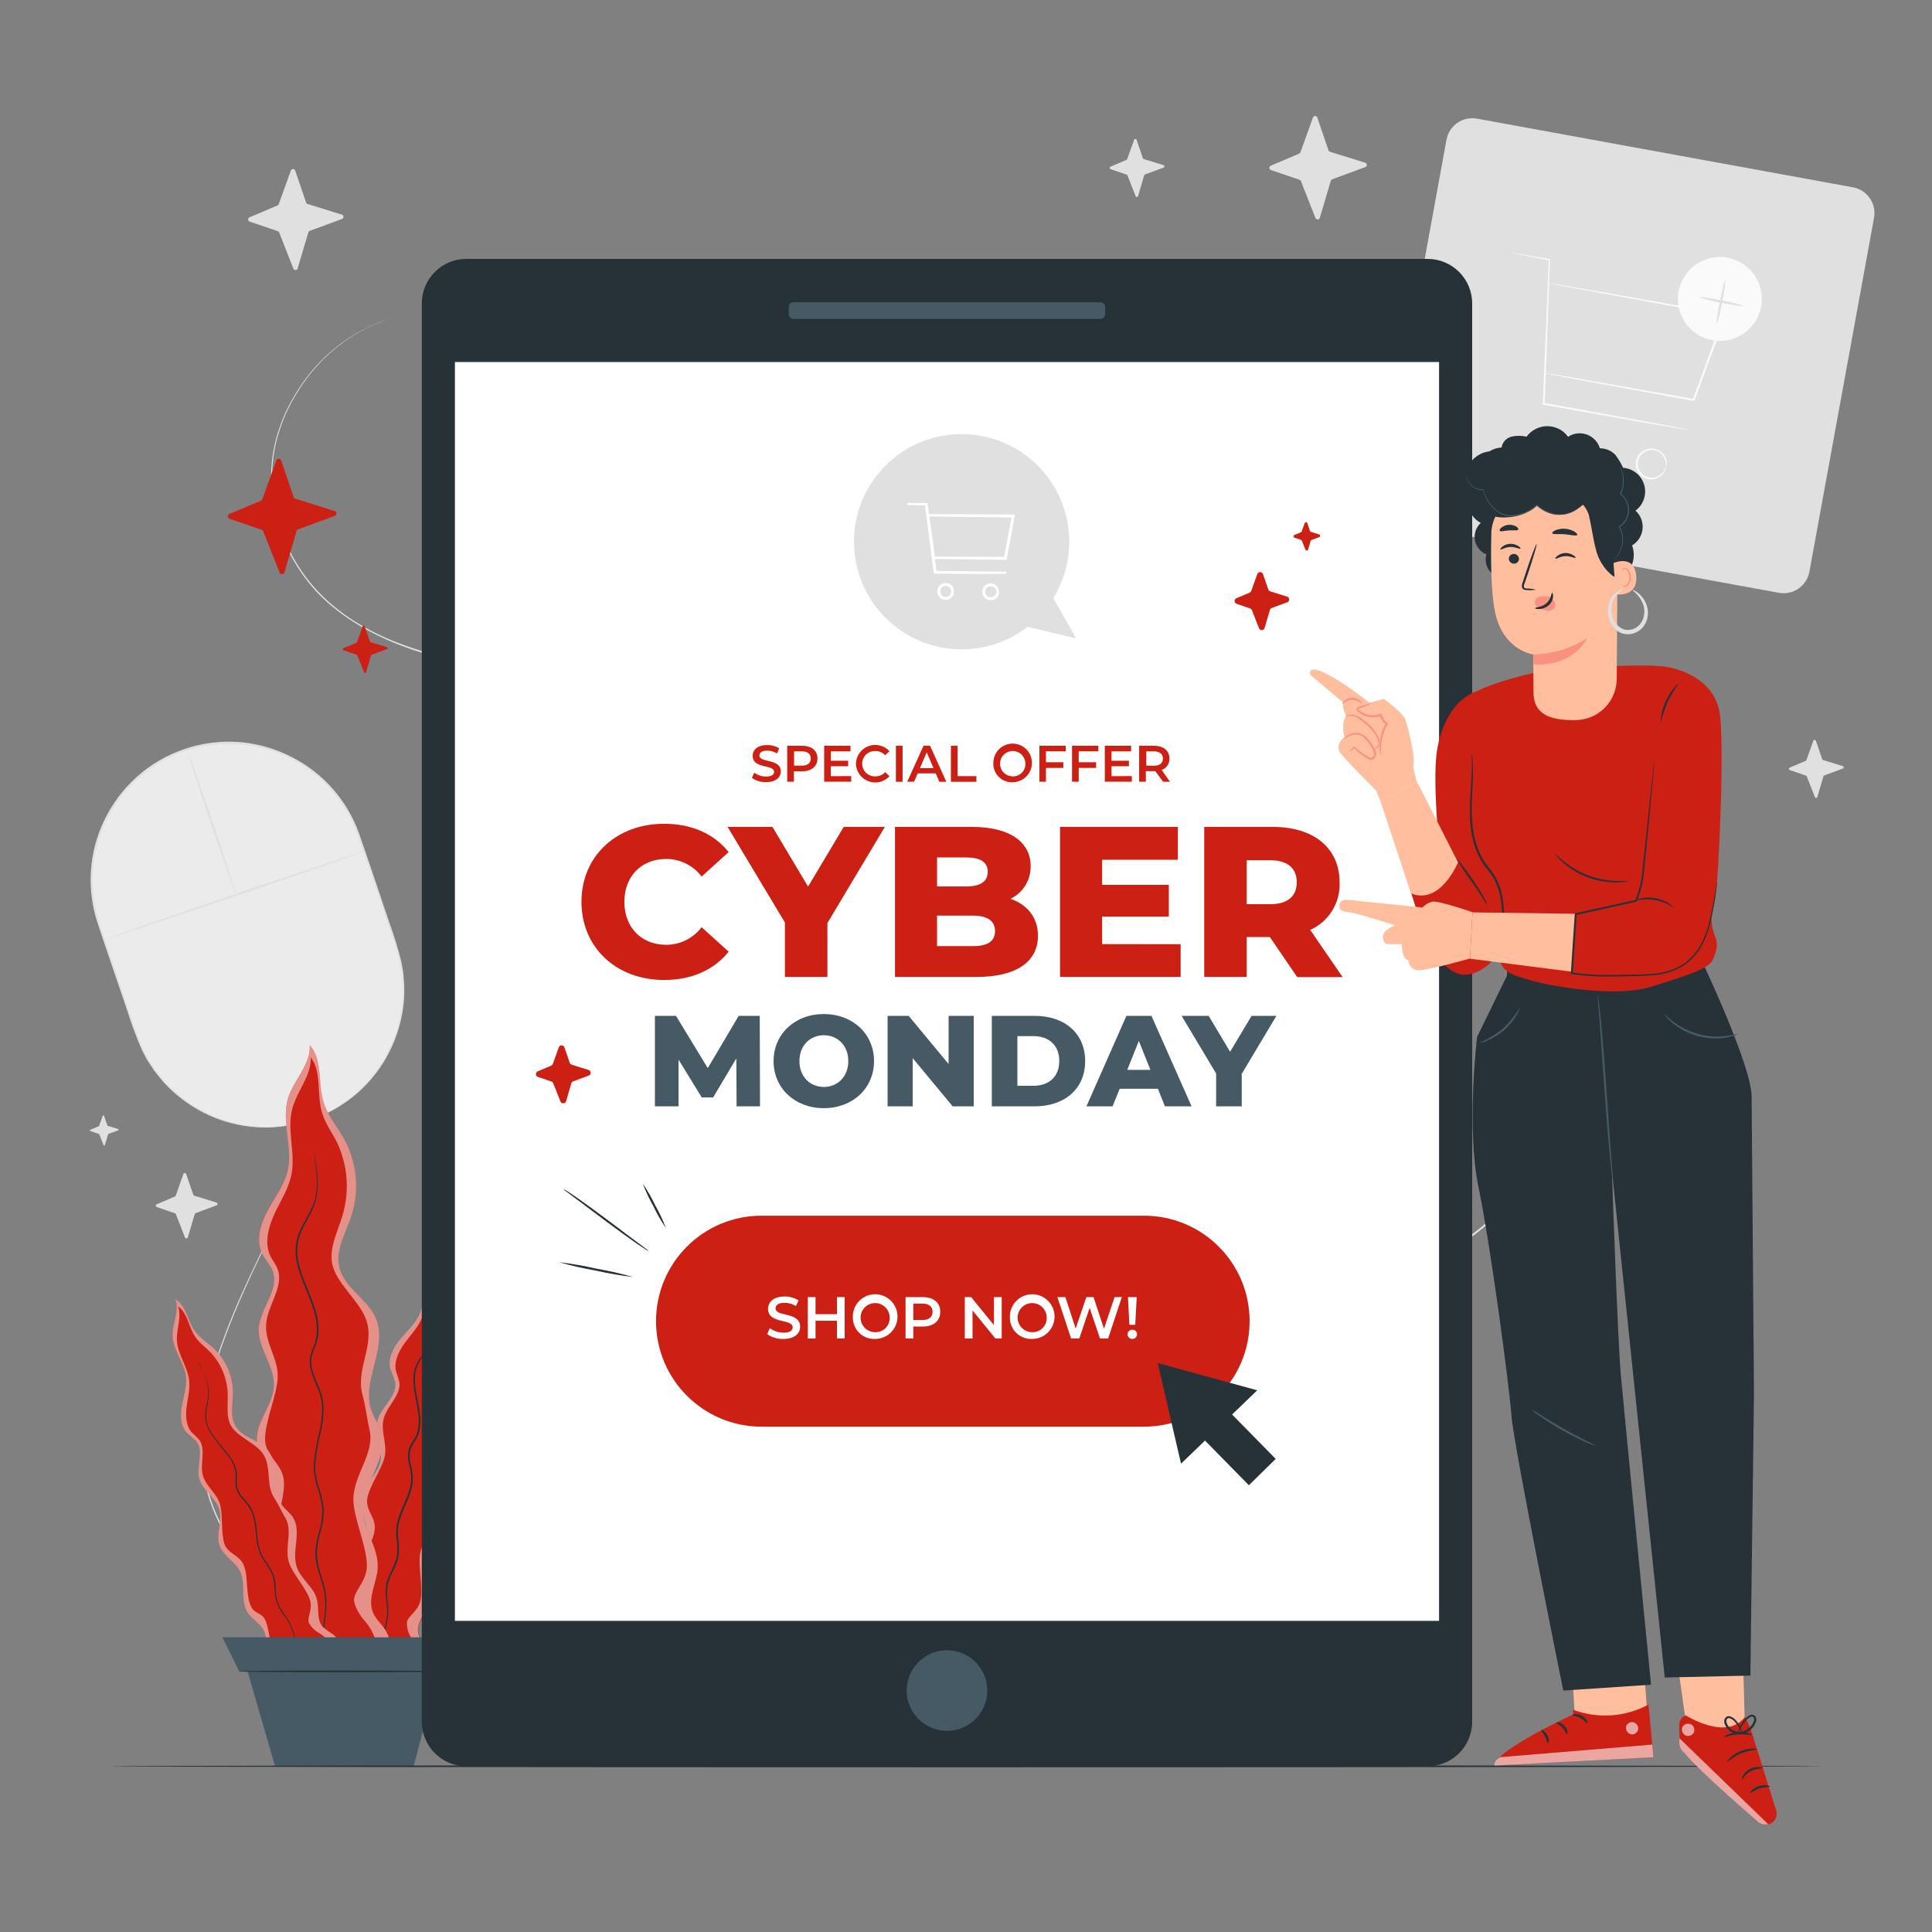 <?xml version="1.0" encoding="UTF-8"?>
<svg xmlns="http://www.w3.org/2000/svg" width="250" height="250" viewBox="0 0 250 250" fill="none">
  <rect x="0" y="0" width="250" height="250" fill="#808080" stroke="none"/>
  <path d="M239.769 24.237L191.124 15.353C189.279 15.016 187.511 16.238 187.174 18.083L178.811 63.876C178.474 65.72 179.696 67.488 181.541 67.825L230.186 76.709C232.031 77.046 233.799 75.824 234.136 73.98L242.499 28.187C242.836 26.343 241.614 24.574 239.769 24.237Z" fill="#E0E0E0"></path>
  <path d="M218.5 55.63C218.374 55.622 218.249 55.607 218.125 55.585L217.045 55.415L213.075 54.74L199.745 52.38H199.64V52.27C199.665 51.55 199.695 50.77 199.725 50.01C200.005 43.39 200.255 37.48 200.42 33.62L200.485 33.7L196.925 33L196 32.815C195.891 32.799 195.783 32.772 195.68 32.735C195.791 32.735 195.901 32.747 196.01 32.77L196.955 32.92L200.5 33.525H200.57V33.595C200.43 37.46 200.215 43.365 199.97 49.99C199.94 50.765 199.91 51.53 199.88 52.25L199.775 52.12L213.09 54.56L217.05 55.315L218.115 55.53C218.246 55.55 218.375 55.583 218.5 55.63Z" fill="#FAFAFA"></path>
  <path d="M199.899 48.28C199.899 48.28 199.934 48.28 199.994 48.28L200.274 48.32L201.349 48.49L205.349 49.18L219.179 51.625L219.044 51.7C219.869 49.45 220.769 47.015 221.694 44.49C222.194 43.195 222.644 41.92 223.089 40.71L223.189 40.875L206.904 37.875L202.104 37L200.804 36.74L200.474 36.67C200.435 36.663 200.396 36.651 200.359 36.635H200.474L200.814 36.685L202.119 36.9L206.949 37.73L223.249 40.62L223.394 40.65L223.344 40.79C222.894 42.005 222.429 43.29 221.949 44.575L219.289 51.78L219.254 51.88H219.149L205.339 49.345L201.339 48.59L200.274 48.375L199.999 48.315L199.899 48.28Z" fill="#FAFAFA"></path>
  <path d="M203.5 58.185C203.5 58.185 203.5 58.01 203.5 57.72C203.456 57.309 203.28 56.923 203 56.62C202.791 56.403 202.532 56.241 202.247 56.148C201.961 56.054 201.656 56.033 201.36 56.085C201 56.149 200.668 56.322 200.409 56.58C200.15 56.838 199.976 57.17 199.911 57.53C199.846 57.89 199.893 58.261 200.046 58.594C200.199 58.926 200.449 59.204 200.765 59.39C201.024 59.541 201.316 59.627 201.616 59.639C201.916 59.651 202.214 59.59 202.485 59.46C202.858 59.278 203.162 58.98 203.35 58.61C203.48 58.345 203.515 58.18 203.535 58.185C203.545 58.345 203.512 58.506 203.44 58.65C203.273 59.066 202.965 59.409 202.57 59.62C202.273 59.776 201.941 59.855 201.606 59.85C201.27 59.845 200.942 59.755 200.65 59.59C200.281 59.389 199.985 59.077 199.804 58.698C199.622 58.32 199.565 57.894 199.639 57.481C199.713 57.068 199.915 56.688 200.217 56.397C200.519 56.105 200.904 55.915 201.32 55.855C201.651 55.802 201.991 55.833 202.307 55.946C202.624 56.058 202.906 56.249 203.13 56.5C203.436 56.83 203.613 57.26 203.63 57.71C203.627 57.876 203.582 58.04 203.5 58.185Z" fill="#FAFAFA"></path>
  <path d="M215.565 60.355C215.54 60.355 215.565 60.185 215.54 59.89C215.496 59.481 215.32 59.097 215.04 58.795C214.812 58.553 214.52 58.379 214.199 58.293C213.877 58.206 213.538 58.211 213.219 58.307C212.9 58.402 212.614 58.584 212.393 58.833C212.172 59.081 212.024 59.387 211.966 59.715C211.908 60.042 211.943 60.38 212.066 60.689C212.188 60.998 212.395 61.267 212.662 61.466C212.929 61.665 213.246 61.786 213.578 61.815C213.909 61.843 214.242 61.78 214.54 61.63C214.913 61.449 215.217 61.15 215.405 60.78C215.535 60.515 215.565 60.35 215.59 60.355C215.596 60.515 215.563 60.675 215.495 60.82C215.326 61.235 215.019 61.578 214.625 61.79C214.331 61.951 214 62.035 213.665 62.035C213.329 62.035 212.999 61.951 212.705 61.79C212.334 61.59 212.037 61.278 211.854 60.899C211.671 60.519 211.612 60.092 211.687 59.678C211.761 59.263 211.964 58.883 212.267 58.59C212.57 58.298 212.958 58.109 213.375 58.05C213.706 57.997 214.046 58.028 214.362 58.141C214.679 58.254 214.962 58.444 215.185 58.695C215.489 59.029 215.666 59.459 215.685 59.91C215.68 60.066 215.639 60.218 215.565 60.355Z" fill="#FAFAFA"></path>
  <path d="M227.052 41.724C228.729 39.238 228.073 35.863 225.587 34.186C223.101 32.509 219.726 33.165 218.049 35.651C216.372 38.137 217.028 41.512 219.514 43.189C222.001 44.866 225.375 44.21 227.052 41.724Z" fill="#FAFAFA"></path>
  <path d="M222.199 41.645C222.199 41.645 222.199 41.69 222.199 41.775H222.114C222.202 40.864 222.344 39.959 222.539 39.065C222.849 37.51 223.164 36.265 223.249 36.285C223.334 36.305 223.154 37.57 222.844 39.125C222.685 40.026 222.469 40.916 222.199 41.79H222.114C222.159 41.68 222.184 41.64 222.199 41.645Z" fill="#E0E0E0"></path>
  <path d="M225.5 39.575C225.5 39.66 224.215 39.48 222.67 39.17C221.125 38.86 219.885 38.545 219.9 38.46C219.915 38.375 221.185 38.56 222.73 38.865C224.275 39.17 225.535 39.5 225.5 39.575Z" fill="#E0E0E0"></path>
  <path d="M51.7 40.875C51.7 40.875 51.285 41.005 50.47 41.245C49.96 41.397 49.459 41.577 48.97 41.785C48.286 42.05 47.618 42.353 46.97 42.695C45.168 43.662 43.509 44.873 42.04 46.295C41.114 47.202 40.264 48.184 39.5 49.23C38.63 50.431 37.867 51.706 37.22 53.04C36.511 54.541 35.974 56.118 35.62 57.74C35.247 59.531 35.126 61.365 35.26 63.19C35.402 65.175 35.819 67.13 36.5 69C37.248 71.021 38.283 72.924 39.575 74.65C42.225 78.255 46.28 81.09 50.97 82.975C55.66 84.86 60.97 85.975 66.495 86.905C78.611 88.927 90.851 90.128 103.13 90.5C109.745 90.69 116.6 90.67 123.63 90.34C127.13 90.19 130.72 89.94 134.335 89.655C137.95 89.37 141.62 89.05 145.335 88.83C152.76 88.405 160.48 88.295 168.155 89.86C176.011 91.447 183.379 94.874 189.655 99.86C192.859 102.424 195.701 105.409 198.105 108.735C198.4 109.16 198.725 109.565 199 110.005L199.82 111.325L200.235 111.985C200.365 112.21 200.48 112.445 200.605 112.67L201.34 114.05C201.6 114.5 201.78 114.99 202.005 115.465L202.64 116.895L203.17 118.395C203.34 118.895 203.545 119.395 203.67 119.895C204.876 123.959 205.391 128.196 205.195 132.43C204.956 136.717 204.001 140.934 202.37 144.905C202.175 145.408 201.955 145.9 201.71 146.38L201 147.775L200.2 149.17C199.925 149.635 199.7 150.115 199.365 150.545C198.788 151.448 198.166 152.321 197.5 153.16L196.5 154.415L195.415 155.585C193.975 157.146 192.399 158.575 190.705 159.855C189.046 161.14 187.307 162.319 185.5 163.385C181.9 165.482 178.155 167.32 174.295 168.885C170.485 170.46 166.65 171.885 162.85 173.3C147.665 178.98 132.93 184.22 118.78 188.875C111.706 191.208 104.786 193.393 98.02 195.43C91.253 197.467 84.673 199.35 78.28 201.08C75.085 201.96 71.93 202.755 68.835 203.58L59.705 205.845C56.772 206.554 53.788 207.031 50.78 207.27C49.323 207.389 47.86 207.421 46.4 207.365C45.675 207.365 44.96 207.28 44.25 207.225C43.54 207.17 42.83 207.065 42.14 206.92C39.403 206.468 36.784 205.475 34.435 204C32.239 202.551 30.397 200.627 29.045 198.37C27.8 196.225 26.913 193.891 26.42 191.46C25.93 189.174 25.819 186.822 26.09 184.5C26.56 180.03 27.865 176 29.205 172.445C30.545 168.89 32.045 165.675 33.41 162.835C36.15 157.165 38.435 152.835 39.615 149.735C40.118 148.589 40.417 147.364 40.5 146.115C40.522 145.684 40.395 145.258 40.14 144.91L40.19 144.975C40.24 145.039 40.284 145.107 40.32 145.18C40.463 145.47 40.533 145.791 40.525 146.115C40.455 147.376 40.161 148.613 39.655 149.77C38.5 152.885 36.225 157.225 33.5 162.9C32.145 165.745 30.68 168.925 29.325 172.51C27.97 176.095 26.695 180.085 26.235 184.535C25.971 186.831 26.086 189.156 26.575 191.415C27.067 193.827 27.948 196.142 29.185 198.27C30.528 200.502 32.355 202.406 34.53 203.84C36.859 205.289 39.452 206.263 42.16 206.705C42.85 206.85 43.555 206.91 44.255 207.005C44.955 207.1 45.675 207.13 46.395 207.14C47.849 207.195 49.304 207.164 50.755 207.045C53.752 206.801 56.727 206.323 59.65 205.615L68.775 203.34C71.865 202.53 75.02 201.735 78.215 200.84C84.61 199.12 91.19 197.215 97.945 195.18C104.7 193.145 111.625 190.955 118.695 188.62C132.84 183.96 147.57 178.71 162.755 173.03C166.55 171.61 170.385 170.19 174.19 168.615C178.038 167.062 181.77 165.237 185.36 163.155C187.166 162.098 188.904 160.929 190.565 159.655C192.249 158.385 193.815 156.966 195.245 155.415L196.32 154.25L197.32 153.005C197.979 152.172 198.597 151.305 199.17 150.41C199.469 149.969 199.746 149.514 200 149.045L200.79 147.655L201.485 146.21C201.71 145.71 201.96 145.255 202.14 144.745C203.761 140.801 204.709 136.613 204.945 132.355C205.141 128.152 204.634 123.946 203.445 119.91C203.32 119.41 203.12 118.91 202.945 118.41L202.42 116.945L201.785 115.52C201.565 115.05 201.39 114.565 201.13 114.115L200.4 112.745C200.275 112.52 200.16 112.29 200.03 112.065L199.62 111.41L198.805 110.1C198.535 109.66 198.21 109.26 197.92 108.835C195.524 105.531 192.692 102.568 189.5 100.025C183.258 95.072 175.931 91.669 168.12 90.095C160.48 88.535 152.78 88.64 145.365 89.06C141.65 89.28 137.99 89.595 134.365 89.88C130.74 90.165 127.175 90.41 123.65 90.56C116.595 90.885 109.74 90.9 103.12 90.705C90.832 90.335 78.584 89.131 66.46 87.1C60.91 86.185 55.615 85.1 50.9 83.14C46.185 81.18 42.115 78.39 39.45 74.755C38.156 73.013 37.117 71.095 36.365 69.06C35.682 67.173 35.265 65.201 35.125 63.2C34.994 61.358 35.12 59.507 35.5 57.7C35.862 56.078 36.406 54.501 37.12 53C37.778 51.662 38.549 50.382 39.425 49.175C40.2 48.126 41.061 47.145 42 46.24C43.492 44.816 45.175 43.606 47 42.645C47.65 42.311 48.318 42.01 49 41.745C49.49 41.55 49.99 41.383 50.5 41.245C51.28 41 51.7 40.875 51.7 40.875Z" fill="#E0E0E0"></path>
  <path d="M40.149 144.91C42.361 144.16 44.403 142.981 46.16 141.442C47.916 139.902 49.351 138.032 50.384 135.937C51.417 133.843 52.028 131.565 52.181 129.235C52.333 126.904 52.025 124.566 51.274 122.355L46.469 108.195C44.954 103.728 41.727 100.046 37.497 97.959C33.267 95.871 28.381 95.55 23.914 97.065C19.447 98.581 15.765 101.81 13.678 106.04C11.591 110.271 11.269 115.157 12.784 119.625L17.589 133.785C19.107 138.251 22.335 141.932 26.566 144.018C30.797 146.105 35.682 146.425 40.149 144.91Z" fill="#EBEBEB"></path>
  <path d="M40.15 144.91C40.15 144.91 40.035 144.955 39.8 145.025L38.77 145.33C37.434 145.675 36.064 145.866 34.685 145.9C32.495 145.938 30.317 145.572 28.26 144.82C25.533 143.804 23.089 142.152 21.13 140C20.865 139.7 20.63 139.375 20.355 139.055L19.965 138.555L19.62 138.03C19.395 137.675 19.12 137.33 18.93 136.955C18.74 136.58 18.53 136.185 18.33 135.795C17.607 134.123 16.974 132.414 16.435 130.675C15.225 127.105 13.905 123.31 12.575 119.285C11.197 114.986 11.506 110.324 13.44 106.245C14.449 104.103 15.872 102.181 17.625 100.59C19.435 98.954 21.561 97.705 23.871 96.92C26.181 96.135 28.628 95.83 31.06 96.025C33.423 96.234 35.721 96.904 37.825 98C41.839 100.059 44.922 103.565 46.45 107.81C47.845 111.81 49.11 115.635 50.32 119.205C50.947 120.914 51.485 122.655 51.93 124.42C52.01 124.855 52.085 125.28 52.16 125.705C52.235 126.13 52.23 126.56 52.27 126.98L52.315 127.605V128.23C52.315 128.64 52.315 129.045 52.275 129.45C52.027 132.347 51.089 135.144 49.54 137.605C48.365 139.452 46.86 141.068 45.1 142.37C43.981 143.183 42.773 143.865 41.5 144.405L40.5 144.79C40.275 144.875 40.155 144.91 40.155 144.91C40.155 144.91 40.265 144.855 40.49 144.765L41.49 144.355C42.746 143.8 43.937 143.107 45.04 142.29C46.777 140.98 48.261 139.366 49.42 137.525C50.94 135.078 51.855 132.305 52.09 129.435C52.09 129.035 52.09 128.635 52.125 128.225V127.61C52.125 127.405 52.09 127.2 52.075 126.99C52.035 126.575 52.025 126.155 51.965 125.73C51.905 125.305 51.81 124.89 51.735 124.46C51.287 122.705 50.748 120.974 50.12 119.275C48.895 115.71 47.62 111.885 46.225 107.895C45.24 105.174 43.6 102.736 41.451 100.798C39.302 98.859 36.709 97.479 33.901 96.779C31.093 96.078 28.155 96.079 25.348 96.781C22.54 97.483 19.948 98.865 17.8 100.805C15.29 103.076 13.484 106.02 12.598 109.287C11.711 112.554 11.782 116.007 12.8 119.235C14.125 123.235 15.44 127.06 16.635 130.63C17.169 132.362 17.792 134.066 18.5 135.735L19.095 136.88C19.3 137.255 19.55 137.595 19.77 137.95C19.885 138.12 19.995 138.295 20.11 138.45L20.495 138.95C20.75 139.265 20.995 139.585 21.255 139.885C23.19 142.022 25.607 143.668 28.305 144.685C30.343 145.44 32.502 145.818 34.675 145.8C36.047 145.778 37.413 145.61 38.75 145.3L39.785 145.02C40.03 144.935 40.15 144.91 40.15 144.91Z" fill="#E0E0E0"></path>
  <path d="M47.245 110.125L13.5 121.58L47.245 110.125Z" fill="#E0E0E0"></path>
  <path d="M13.5 121.58C13.5 121.51 21 118.89 30.335 115.73C39.67 112.57 47.23 110.06 47.25 110.125C47.27 110.19 39.75 112.815 30.42 115.975C21.09 119.135 13.5 121.645 13.5 121.58Z" fill="#E0E0E0"></path>
  <path d="M24.175 96.95C26.305 103.23 28.436 109.508 30.57 115.785L24.175 96.95Z" fill="#E0E0E0"></path>
  <path d="M30.57 115.785C30.5 115.81 29.015 111.61 27.25 106.41C25.485 101.21 24.11 96.97 24.175 96.95C24.24 96.93 25.73 101.125 27.495 106.325C29.26 111.525 30.635 115.765 30.57 115.785Z" fill="#E0E0E0"></path>
  <path d="M12.82 145.695L13.295 144.38C13.302 144.364 13.313 144.35 13.328 144.34C13.342 144.331 13.36 144.326 13.377 144.326C13.395 144.326 13.412 144.331 13.427 144.34C13.441 144.35 13.453 144.364 13.46 144.38L13.89 145.625C13.902 145.65 13.923 145.67 13.95 145.68L15.29 146.1C15.307 146.106 15.323 146.117 15.333 146.133C15.344 146.148 15.35 146.166 15.35 146.185C15.35 146.203 15.344 146.222 15.333 146.237C15.323 146.252 15.307 146.264 15.29 146.27L14.035 146.725C14.022 146.73 14.011 146.738 14.002 146.749C13.994 146.759 13.988 146.771 13.985 146.785L13.57 148.19C13.563 148.206 13.551 148.219 13.537 148.229C13.522 148.239 13.505 148.244 13.487 148.244C13.47 148.244 13.453 148.239 13.438 148.229C13.423 148.219 13.412 148.206 13.405 148.19L12.845 146.78C12.835 146.757 12.817 146.739 12.795 146.73L11.695 146.355C11.679 146.348 11.665 146.336 11.655 146.322C11.646 146.307 11.641 146.29 11.641 146.272C11.641 146.255 11.646 146.238 11.655 146.223C11.665 146.208 11.679 146.197 11.695 146.19L12.775 145.735C12.794 145.727 12.81 145.713 12.82 145.695Z" fill="#E0E0E0"></path>
  <path d="M22.73 154.755L23.73 151.915C23.742 151.877 23.767 151.844 23.799 151.821C23.831 151.798 23.87 151.786 23.91 151.786C23.949 151.786 23.988 151.798 24.02 151.821C24.053 151.844 24.077 151.877 24.09 151.915L25.01 154.6C25.019 154.628 25.035 154.653 25.055 154.674C25.076 154.695 25.102 154.71 25.13 154.72L28.02 155.615C28.057 155.628 28.09 155.652 28.113 155.684C28.136 155.716 28.149 155.755 28.149 155.795C28.149 155.835 28.136 155.873 28.113 155.906C28.09 155.938 28.057 155.962 28.02 155.975L25.32 156.975C25.291 156.984 25.265 157.001 25.244 157.022C25.223 157.044 25.208 157.071 25.2 157.1L24.3 160.13C24.287 160.167 24.263 160.2 24.23 160.223C24.198 160.247 24.159 160.259 24.12 160.259C24.08 160.259 24.041 160.247 24.009 160.223C23.977 160.2 23.952 160.167 23.94 160.13L22.755 157.105C22.745 157.079 22.73 157.055 22.71 157.036C22.69 157.017 22.666 157.003 22.64 156.995L20.275 156.19C20.239 156.176 20.208 156.152 20.186 156.12C20.164 156.088 20.152 156.051 20.152 156.012C20.152 155.974 20.164 155.936 20.186 155.905C20.208 155.873 20.239 155.849 20.275 155.835L22.61 154.835C22.658 154.824 22.701 154.795 22.73 154.755Z" fill="#E0E0E0"></path>
  <path d="M36.055 26.45L37.64 22.07C37.66 22.013 37.698 21.963 37.748 21.929C37.797 21.894 37.856 21.875 37.917 21.875C37.978 21.875 38.037 21.894 38.087 21.929C38.136 21.963 38.174 22.013 38.195 22.07L39.61 26.21C39.624 26.254 39.648 26.294 39.681 26.326C39.715 26.359 39.755 26.382 39.8 26.395L44.255 27.78C44.312 27.8 44.361 27.838 44.396 27.888C44.431 27.938 44.45 27.997 44.45 28.057C44.45 28.118 44.431 28.177 44.396 28.227C44.361 28.277 44.312 28.314 44.255 28.335L40.08 29.875C40.037 29.892 39.998 29.918 39.967 29.952C39.936 29.986 39.913 30.026 39.9 30.07L38.51 34.75C38.49 34.808 38.453 34.858 38.404 34.893C38.355 34.929 38.295 34.948 38.235 34.948C38.174 34.948 38.115 34.929 38.065 34.893C38.016 34.858 37.979 34.808 37.96 34.75L36.125 30.08C36.108 30.04 36.084 30.005 36.053 29.976C36.022 29.946 35.985 29.924 35.945 29.91L32.295 28.67C32.239 28.648 32.192 28.611 32.158 28.561C32.124 28.512 32.106 28.454 32.106 28.395C32.106 28.335 32.124 28.277 32.158 28.228C32.192 28.179 32.239 28.141 32.295 28.12L35.89 26.59C35.961 26.566 36.02 26.516 36.055 26.45Z" fill="#E0E0E0"></path>
  <path d="M145.85 20.595L146.76 18.095C146.77 18.061 146.791 18.032 146.82 18.011C146.848 17.99 146.882 17.979 146.917 17.979C146.953 17.979 146.987 17.99 147.015 18.011C147.043 18.032 147.064 18.061 147.075 18.095L147.89 20.475C147.9 20.499 147.915 20.521 147.934 20.539C147.953 20.557 147.975 20.571 148 20.58L150.56 21.37C150.593 21.382 150.621 21.403 150.641 21.432C150.662 21.461 150.672 21.495 150.672 21.53C150.672 21.565 150.662 21.599 150.641 21.628C150.621 21.656 150.593 21.678 150.56 21.69L148.165 22.575C148.14 22.584 148.118 22.599 148.1 22.618C148.082 22.637 148.068 22.66 148.06 22.685L147.265 25.375C147.253 25.408 147.231 25.436 147.203 25.456C147.174 25.477 147.14 25.487 147.105 25.487C147.07 25.487 147.036 25.477 147.007 25.456C146.978 25.436 146.957 25.408 146.945 25.375L145.89 22.69C145.882 22.667 145.868 22.647 145.851 22.631C145.834 22.614 145.813 22.602 145.79 22.595L143.695 21.885C143.664 21.872 143.637 21.85 143.618 21.822C143.599 21.794 143.589 21.761 143.589 21.727C143.589 21.694 143.599 21.66 143.618 21.632C143.637 21.604 143.664 21.583 143.695 21.57L145.76 20.69C145.8 20.67 145.832 20.636 145.85 20.595Z" fill="#E0E0E0"></path>
  <path d="M233.744 98.355L234.654 95.855C234.666 95.822 234.688 95.793 234.717 95.773C234.745 95.753 234.779 95.742 234.814 95.742C234.849 95.742 234.884 95.753 234.912 95.773C234.941 95.793 234.963 95.822 234.974 95.855L235.789 98.235C235.797 98.259 235.811 98.282 235.829 98.3C235.847 98.318 235.87 98.332 235.894 98.34L238.454 99.135C238.487 99.147 238.516 99.168 238.536 99.197C238.556 99.226 238.567 99.26 238.567 99.295C238.567 99.33 238.556 99.364 238.536 99.393C238.516 99.421 238.487 99.443 238.454 99.455L236.059 100.34C236.035 100.349 236.013 100.364 235.994 100.383C235.976 100.402 235.963 100.425 235.954 100.45L235.159 103.135C235.149 103.168 235.128 103.198 235.1 103.218C235.071 103.239 235.037 103.251 235.002 103.251C234.967 103.251 234.933 103.239 234.904 103.218C234.876 103.198 234.855 103.168 234.844 103.135L233.789 100.455C233.78 100.433 233.767 100.413 233.749 100.397C233.732 100.38 233.712 100.368 233.689 100.36L231.589 99.645C231.558 99.632 231.531 99.61 231.512 99.582C231.493 99.554 231.483 99.521 231.483 99.487C231.483 99.453 231.493 99.42 231.512 99.392C231.531 99.364 231.558 99.343 231.589 99.33L233.654 98.455C233.675 98.445 233.694 98.431 233.71 98.414C233.725 98.397 233.737 98.377 233.744 98.355Z" fill="#E0E0E0"></path>
  <path d="M168.269 19.715L169.894 15.215C169.915 15.156 169.953 15.106 170.004 15.07C170.055 15.035 170.115 15.016 170.177 15.016C170.239 15.016 170.299 15.035 170.35 15.07C170.4 15.106 170.438 15.156 170.459 15.215L171.909 19.455C171.924 19.499 171.949 19.54 171.983 19.572C172.017 19.604 172.059 19.628 172.104 19.64L176.659 21.055C176.719 21.074 176.772 21.113 176.809 21.164C176.846 21.215 176.866 21.276 176.866 21.34C176.866 21.403 176.846 21.464 176.809 21.516C176.772 21.567 176.719 21.605 176.659 21.625L172.389 23.2C172.345 23.216 172.305 23.243 172.273 23.278C172.241 23.313 172.217 23.354 172.204 23.4L170.784 28.185C170.766 28.244 170.73 28.296 170.681 28.334C170.632 28.372 170.573 28.394 170.511 28.397C170.449 28.399 170.387 28.383 170.335 28.349C170.283 28.316 170.243 28.267 170.219 28.21L168.339 23.435C168.324 23.394 168.3 23.357 168.269 23.327C168.238 23.297 168.2 23.274 168.159 23.26L164.444 22C164.388 21.978 164.339 21.939 164.305 21.89C164.27 21.84 164.252 21.78 164.252 21.72C164.252 21.659 164.27 21.6 164.305 21.55C164.339 21.5 164.388 21.461 164.444 21.44L168.124 19.875C168.189 19.839 168.24 19.783 168.269 19.715Z" fill="#E0E0E0"></path>
  <path d="M46.11 214.445C44.79 214.38 44.4 212.515 44.895 211.29C45.39 210.065 46.355 208.97 46.37 207.65C46.37 206.5 45.655 205.46 45.585 204.315C45.46 202.25 47.455 200.565 47.54 198.495C47.605 196.885 46.485 195.35 46.76 193.76C47.05 192.055 48.83 190.935 49.26 189.26C49.695 187.47 48.455 185.575 48.93 183.795C49.405 182.015 51.495 180.72 51.195 178.91C51.02 178.329 50.813 177.758 50.575 177.2C50.2 175.85 50.94 174.44 51.835 173.36C52.73 172.28 53.835 171.32 54.375 170.03C55.225 168.03 54.635 165.64 55.635 163.73C56.47 162.14 58.33 161.075 58.56 159.295C59.505 160.895 58.585 162.935 58.795 164.795C58.935 165.995 59.56 167.08 59.945 168.23C60.33 169.408 60.466 170.653 60.344 171.886C60.223 173.12 59.847 174.314 59.24 175.395C58.435 176.81 57.19 178.15 57.24 179.78C57.32 181.755 59.295 183.19 59.645 185.135C60.145 187.92 57.18 190.425 57.59 193.22C57.695 193.945 58.025 194.62 58.09 195.35C58.3 197.82 55.495 199.57 55.09 202.015C54.775 203.815 55.815 205.675 55.385 207.45C55.055 208.82 53.885 210.045 54.16 211.425C54.361 212 54.614 212.556 54.915 213.085C55.144 213.624 55.218 214.217 55.129 214.796C55.041 215.375 54.794 215.918 54.415 216.365C54.022 216.799 53.501 217.096 52.927 217.214C52.354 217.332 51.758 217.264 51.225 217.02" fill="#CD2014"></path>
  <g opacity="0.5">
    <path d="M54.875 213.06C54.574 212.531 54.321 211.975 54.12 211.4C53.83 210.02 55.015 208.795 55.345 207.425C55.775 205.65 54.735 203.79 55.05 201.99C55.475 199.545 58.28 197.795 58.05 195.325C57.99 194.595 57.66 193.92 57.55 193.195C57.14 190.4 60.105 187.895 59.605 185.11C59.255 183.165 57.28 181.73 57.2 179.755C57.14 178.125 58.385 176.785 59.2 175.37C59.807 174.29 60.183 173.095 60.304 171.861C60.426 170.628 60.29 169.383 59.905 168.205C59.52 167.055 58.905 165.97 58.755 164.77C58.545 162.925 59.465 160.885 58.52 159.27C58.29 161.05 56.43 162.115 55.595 163.705C54.595 165.615 55.185 168.025 54.335 170.005C53.78 171.295 52.685 172.255 51.79 173.335C50.895 174.415 50.16 175.835 50.535 177.175C50.773 177.733 50.98 178.304 51.155 178.885C51.455 180.695 49.365 181.995 48.89 183.77C48.415 185.545 49.655 187.445 49.22 189.235C48.815 190.92 47.035 192.04 46.72 193.735C46.445 195.325 47.565 196.86 47.5 198.47C47.415 200.54 45.42 202.225 45.545 204.29C45.615 205.435 46.345 206.475 46.33 207.625C46.33 208.945 45.33 210.035 44.855 211.265C44.38 212.495 44.75 214.355 46.07 214.42L51.15 216.97C51.682 217.214 52.279 217.282 52.852 217.164C53.426 217.047 53.947 216.749 54.34 216.315C54.72 215.874 54.971 215.337 55.065 214.763C55.16 214.188 55.094 213.599 54.875 213.06Z" fill="white"></path>
  </g>
  <path d="M53.156 211.855C52.81 211.263 52.636 210.586 52.656 209.9C52.791 209.145 54.071 208.48 54.386 207.195C54.801 205.535 54.056 202.59 54.386 200.915C54.816 198.635 57.176 197.135 57.081 194.87C57.051 194.205 57.146 192.425 57.081 191.77C56.826 189.22 59.081 187.505 58.741 184.975C58.511 183.205 56.681 181.135 56.676 179.32C56.676 177.82 57.751 176.51 58.466 175.15C59.538 173.106 59.816 170.737 59.246 168.5C58.966 167.465 58.481 166.5 58.406 165.41C58.286 163.725 59.111 161.785 58.406 160.375C58.156 162.025 56.586 163.13 55.846 164.65C54.951 166.47 55.346 168.65 54.601 170.53C54.101 171.755 53.166 172.705 52.391 173.76C51.616 174.815 50.961 176.16 51.226 177.38C51.406 177.881 51.56 178.392 51.686 178.91C51.876 180.56 50.106 181.91 49.656 183.56C49.206 185.21 50.156 186.895 49.761 188.56C49.366 190.135 47.826 192.275 47.531 193.865C47.256 195.365 48.601 196.31 48.496 197.8C48.356 199.71 46.446 202.02 46.496 203.915C46.496 204.965 47.396 205.3 47.346 206.355C47.296 207.575 46.276 209.995 45.846 211.155C45.607 211.68 45.511 212.258 45.566 212.832C45.621 213.406 45.826 213.955 46.161 214.425L51.836 217.24C54.321 216.055 54.206 213.59 53.156 211.855Z" fill="#CD2014"></path>
  <path d="M56.97 169C56.975 169.043 56.975 169.087 56.97 169.13V169.5C56.97 169.825 56.97 170.305 56.915 170.92C56.868 171.672 56.699 172.412 56.415 173.11C56.085 173.945 55.375 174.69 54.71 175.545C54.347 175.989 54.072 176.498 53.9 177.045C53.719 177.632 53.65 178.248 53.695 178.86C53.755 180.14 54.15 181.475 54.335 182.93C54.452 183.681 54.428 184.447 54.265 185.19C54.166 185.573 54.016 185.941 53.82 186.285C53.6 186.606 53.399 186.94 53.22 187.285C52.966 188.029 52.953 188.834 53.185 189.585C53.28 189.989 53.353 190.398 53.405 190.81C53.453 191.236 53.443 191.667 53.375 192.09C53.212 192.914 52.95 193.714 52.595 194.475C52.257 195.2 51.963 195.944 51.715 196.705C51.5 197.439 51.433 198.21 51.52 198.97C51.629 199.717 51.656 200.473 51.6 201.225C51.468 201.934 51.225 202.617 50.88 203.25C50.567 203.831 50.327 204.449 50.165 205.09C49.925 206.345 50.285 207.545 50.255 208.66C50.194 209.657 49.975 210.637 49.605 211.565C49.341 212.261 49.155 212.983 49.05 213.72C48.993 214.187 49.042 214.66 49.195 215.105C49.31 215.4 49.395 215.55 49.385 215.555C49.291 215.419 49.212 215.273 49.15 215.12C48.978 214.673 48.913 214.192 48.96 213.715C49.054 212.958 49.235 212.215 49.5 211.5C49.848 210.582 50.054 209.615 50.11 208.635C50.11 208.09 50.035 207.52 49.975 206.92C49.883 206.293 49.883 205.657 49.975 205.03C50.22 203.715 51.185 202.585 51.385 201.17C51.437 200.434 51.407 199.694 51.295 198.965C51.208 198.178 51.276 197.381 51.495 196.62C51.93 195.075 52.875 193.665 53.145 192.03C53.208 191.626 53.218 191.216 53.175 190.81C53.13 190.41 53.04 190.01 52.96 189.605C52.719 188.807 52.736 187.953 53.01 187.165C53.197 186.821 53.403 186.487 53.625 186.165C53.812 185.84 53.955 185.492 54.05 185.13C54.205 184.414 54.23 183.675 54.125 182.95C53.945 181.52 53.555 180.175 53.5 178.865C53.459 178.23 53.536 177.593 53.725 176.985C53.914 176.437 54.202 175.928 54.575 175.485C55.265 174.62 55.96 173.9 56.295 173.095C56.587 172.411 56.769 171.686 56.835 170.945C56.905 170.335 56.92 169.86 56.935 169.535C56.935 169.385 56.935 169.265 56.935 169.165C56.936 169.108 56.948 169.052 56.97 169Z" fill="#263238"></path>
  <path d="M38.001 215.095C36.151 215.365 35.106 212.885 35.451 211.055C35.796 209.225 36.841 207.44 36.501 205.605C36.201 204.015 34.906 202.77 34.501 201.2C33.761 198.375 36.066 195.495 35.616 192.605C35.266 190.355 33.296 188.535 33.236 186.26C33.171 183.815 35.331 181.76 35.436 179.335C35.546 176.73 33.306 174.45 33.481 171.835C33.656 169.22 36.191 166.87 35.281 164.445C34.981 163.64 34.336 163.015 33.951 162.245C33.061 160.475 33.701 158.32 34.641 156.58C35.581 154.84 36.841 153.21 37.251 151.27C37.886 148.295 36.406 145.115 37.251 142.2C37.971 139.77 40.251 137.78 40.086 135.25C41.831 137.21 41.086 140.29 41.916 142.785C42.441 144.415 43.601 145.745 44.446 147.235C45.303 148.76 45.835 150.446 46.007 152.188C46.179 153.929 45.988 155.687 45.446 157.35C44.716 159.535 43.361 161.73 43.896 163.975C44.541 166.69 47.671 168.135 48.691 170.735C50.141 174.455 46.721 178.735 48.056 182.5C48.401 183.47 49.056 184.32 49.326 185.31C50.296 188.68 46.891 191.87 46.966 195.375C47.026 197.955 48.966 200.245 48.866 202.825C48.781 204.825 47.481 206.825 48.261 208.665C48.596 209.455 49.261 210.045 49.761 210.76C50.223 211.445 50.487 212.244 50.525 213.07C50.563 213.895 50.373 214.715 49.976 215.44C49.549 216.148 48.908 216.701 48.146 217.021C47.384 217.341 46.54 217.411 45.736 217.22" fill="#CD2014"></path>
  <g opacity="0.5">
    <path d="M49.771 210.775C49.271 210.06 48.606 209.47 48.271 208.68C47.491 206.85 48.771 204.825 48.876 202.84C48.986 200.26 47.036 197.97 46.976 195.39C46.901 191.89 50.306 188.695 49.336 185.325C49.051 184.325 48.411 183.485 48.066 182.515C46.731 178.75 50.151 174.47 48.701 170.75C47.701 168.15 44.551 166.705 43.906 163.99C43.371 161.745 44.726 159.55 45.456 157.365C45.998 155.702 46.19 153.944 46.017 152.203C45.845 150.462 45.313 148.775 44.456 147.25C43.611 145.75 42.456 144.43 41.926 142.8C41.121 140.3 41.841 137.225 40.096 135.265C40.261 137.795 37.981 139.765 37.261 142.215C36.391 145.13 37.871 148.31 37.261 151.285C36.851 153.225 35.596 154.855 34.651 156.595C33.706 158.335 33.061 160.5 33.951 162.26C34.336 163.03 34.981 163.655 35.281 164.46C36.191 166.885 33.651 169.265 33.481 171.85C33.311 174.435 35.546 176.73 35.436 179.35C35.331 181.79 33.171 183.85 33.236 186.275C33.296 188.55 35.266 190.37 35.616 192.62C36.066 195.51 33.761 198.39 34.501 201.215C34.911 202.785 36.206 204.03 36.501 205.62C36.841 207.455 35.796 209.235 35.451 211.07C35.106 212.905 36.151 215.38 38.001 215.11L45.741 217.25C46.545 217.441 47.389 217.371 48.151 217.052C48.913 216.732 49.554 216.178 49.981 215.47C50.382 214.744 50.575 213.922 50.537 213.093C50.5 212.265 50.235 211.462 49.771 210.775Z" fill="white"></path>
  </g>
  <path d="M47.055 209.575C46.555 209.015 45.825 207.78 45.81 207.005C45.81 205.92 47.38 204.65 47.47 202.785C47.585 200.37 45.75 196.5 45.73 194.085C45.7 190.81 48.56 188.085 47.805 184.975C47.58 184.06 47.225 181.57 46.955 180.68C45.905 177.215 48.54 174.23 47.395 170.81C46.595 168.425 43.485 166.055 42.985 163.54C42.575 161.465 43.705 159.35 44.32 157.275C45.255 154.154 45.006 150.798 43.62 147.85C42.945 146.5 42.015 145.3 41.62 143.8C40.99 141.5 41.62 138.59 40.205 136.83C40.315 139.19 38.44 141.15 37.825 143.455C37.09 146.225 38.26 149.135 37.715 151.955C37.36 153.785 36.32 155.365 35.535 157.035C34.75 158.705 34.21 160.75 34.915 162.37C35.22 163.07 35.74 163.63 35.975 164.37C36.69 166.605 34.6 168.94 34.435 171.37C34.27 173.8 36.065 175.87 35.935 178.285C35.825 180.575 34.275 183.965 34.3 186.25C34.3 188.375 36.45 189.345 36.71 191.435C37.045 194.115 35.03 197.84 35.6 200.435C35.92 201.885 37.23 202.11 37.455 203.585C37.715 205.285 36.955 208.92 36.665 210.65C36.375 212.38 36.665 213.615 38 215.095L46.63 217.44C49.815 215.07 49 211.69 47.055 209.575Z" fill="#CD2014"></path>
  <path d="M40.605 149.175C40.806 150.053 40.953 150.943 41.045 151.84C41.176 152.894 41.138 153.963 40.93 155.005C40.782 155.653 40.556 156.281 40.255 156.875C39.945 157.505 39.57 158.145 39.225 158.84C38.841 159.549 38.595 160.324 38.5 161.125C38.41 161.992 38.481 162.868 38.71 163.71C39.145 165.475 40.06 167.21 40.71 169.18C41.065 170.184 41.234 171.245 41.21 172.31C41.181 172.863 41.077 173.41 40.9 173.935C40.682 174.44 40.495 174.957 40.34 175.485C40.08 176.555 40.485 177.665 40.925 178.715C41.15 179.245 41.385 179.78 41.565 180.345C41.743 180.919 41.844 181.514 41.865 182.115C41.868 183.295 41.726 184.47 41.44 185.615C41.168 186.713 40.966 187.826 40.835 188.95C40.78 189.495 40.78 190.045 40.835 190.59C40.899 191.124 41.011 191.651 41.17 192.165C41.525 193.163 41.768 194.198 41.895 195.25C41.912 196.267 41.765 197.28 41.46 198.25C41.195 199.144 41.04 200.068 41 201C41.027 201.875 41.184 202.741 41.465 203.57C41.705 204.38 41.965 205.155 42.11 205.925C42.242 206.66 42.279 207.41 42.22 208.155C42.17 208.855 42.085 209.51 42.01 210.125C41.838 211.162 41.781 212.215 41.84 213.265C41.89 213.928 42.09 214.57 42.425 215.145C42.67 215.525 42.835 215.705 42.825 215.715C42.663 215.548 42.517 215.365 42.39 215.17C42.03 214.598 41.811 213.948 41.75 213.275C41.677 212.218 41.722 211.156 41.885 210.11C41.955 209.495 42.035 208.84 42.075 208.145C42.129 207.412 42.087 206.676 41.95 205.955C41.773 205.165 41.555 204.386 41.295 203.62C40.999 202.776 40.831 201.893 40.795 201C40.843 200.047 41.011 199.105 41.295 198.195C41.584 197.247 41.724 196.26 41.71 195.27C41.588 194.233 41.35 193.213 41 192.23C40.839 191.704 40.723 191.165 40.655 190.62C40.6 190.061 40.6 189.498 40.655 188.94C40.788 187.805 40.99 186.68 41.26 185.57C41.544 184.442 41.687 183.283 41.685 182.12C41.662 181.541 41.563 180.968 41.39 180.415C41.215 179.865 40.985 179.335 40.76 178.8C40.524 178.271 40.335 177.722 40.195 177.16C40.053 176.595 40.042 176.004 40.165 175.435C40.324 174.899 40.514 174.373 40.735 173.86C40.894 173.354 40.983 172.829 41 172.3C41.02 171.26 40.85 170.224 40.5 169.245C39.86 167.305 38.95 165.55 38.5 163.745C38.27 162.882 38.2 161.983 38.295 161.095C38.395 160.276 38.65 159.484 39.045 158.76C39.395 158.06 39.775 157.425 40.09 156.8C40.403 156.232 40.643 155.627 40.805 155C41.021 153.969 41.074 152.911 40.96 151.865C40.885 151 40.77 150.335 40.705 149.865C40.67 149.645 40.645 149.475 40.625 149.365C40.609 149.303 40.602 149.239 40.605 149.175Z" fill="#263238"></path>
  <path d="M36.845 216.31C35.795 216.81 34.69 215.55 34.54 214.385C34.39 213.22 34.675 211.95 34.115 210.92C33.615 210.025 32.615 209.53 32.065 208.67C31.065 207.125 31.9 204.955 31.065 203.315C30.425 202.035 28.89 201.315 28.415 199.975C27.915 198.525 28.805 196.885 28.415 195.405C27.975 193.825 26.195 192.905 25.795 191.305C25.395 189.705 26.46 187.805 25.445 186.53C25.053 186.164 24.641 185.82 24.21 185.5C23.335 184.61 23.3 183.195 23.53 181.975C23.76 180.755 24.19 179.53 24.065 178.29C23.865 176.39 22.37 174.79 22.325 172.855C22.285 171.265 23.265 169.635 22.68 168.15C24.1 168.985 24.265 170.965 25.23 172.305C25.86 173.18 26.81 173.755 27.605 174.48C28.412 175.229 29.054 176.137 29.492 177.146C29.93 178.155 30.154 179.245 30.15 180.345C30.15 181.795 29.745 183.37 30.5 184.61C31.415 186.11 33.565 186.365 34.675 187.725C36.265 189.67 35.045 192.895 36.57 194.89C36.965 195.39 37.515 195.79 37.875 196.325C39.11 198.155 37.685 200.725 38.41 202.825C38.945 204.36 40.555 205.355 40.985 206.92C41.32 208.125 40.93 209.585 41.75 210.53C42.154 210.892 42.591 211.215 43.055 211.495C43.465 211.815 43.778 212.243 43.959 212.73C44.141 213.217 44.185 213.745 44.085 214.255C43.969 214.761 43.693 215.217 43.299 215.556C42.906 215.896 42.414 216.1 41.895 216.14" fill="#CD2014"></path>
  <g opacity="0.5">
    <path d="M43.055 211.45C42.592 211.175 42.155 210.857 41.75 210.5C40.93 209.555 41.32 208.095 40.985 206.89C40.555 205.325 38.945 204.33 38.41 202.795C37.685 200.715 39.11 198.145 37.875 196.295C37.515 195.76 36.965 195.375 36.57 194.86C35.07 192.86 36.265 189.64 34.675 187.695C33.565 186.335 31.415 186.08 30.5 184.58C29.745 183.34 30.135 181.765 30.15 180.315C30.154 179.215 29.93 178.126 29.492 177.116C29.054 176.107 28.412 175.199 27.605 174.45C26.81 173.725 25.86 173.15 25.23 172.275C24.265 170.935 24.1 168.955 22.68 168.12C23.265 169.62 22.285 171.235 22.325 172.825C22.37 174.74 23.87 176.36 24.065 178.26C24.19 179.5 23.755 180.72 23.53 181.945C23.305 183.17 23.335 184.58 24.21 185.47C24.636 185.799 25.044 186.151 25.43 186.525C26.43 187.805 25.385 189.715 25.78 191.3C26.175 192.885 27.96 193.8 28.4 195.4C28.81 196.9 27.9 198.52 28.4 199.97C28.875 201.32 30.4 202.03 31.05 203.31C31.88 204.95 31.05 207.12 32.05 208.665C32.6 209.525 33.615 210.02 34.1 210.915C34.66 211.945 34.375 213.215 34.525 214.38C34.675 215.545 35.78 216.825 36.83 216.305L41.88 216.09C42.399 216.05 42.891 215.846 43.284 215.507C43.678 215.168 43.954 214.712 44.07 214.205C44.17 213.697 44.129 213.171 43.95 212.685C43.771 212.199 43.461 211.772 43.055 211.45Z" fill="white"></path>
  </g>
  <path d="M41.196 211.255C40.669 210.948 40.24 210.499 39.956 209.96C39.736 209.315 40.456 208.245 40.136 207.115C39.736 205.645 37.891 203.68 37.411 202.245C36.761 200.29 37.946 198.105 36.911 196.39C36.601 195.89 35.911 194.465 35.576 193.98C34.276 192.11 35.276 189.815 33.931 187.98C32.991 186.705 30.671 185.89 29.886 184.48C29.241 183.32 29.506 181.835 29.471 180.48C29.429 178.433 28.631 176.474 27.231 174.98C26.571 174.3 25.781 173.765 25.231 172.945C24.411 171.69 24.231 169.83 23.041 169.045C23.541 170.435 22.816 171.975 22.896 173.47C22.991 175.27 24.251 176.785 24.471 178.575C24.611 179.74 24.296 180.885 24.146 182.035C23.996 183.185 24.071 184.535 24.806 185.345C25.156 185.661 25.49 185.994 25.806 186.345C26.666 187.545 25.866 189.345 26.236 190.845C26.606 192.345 28.081 193.21 28.481 194.695C28.856 196.085 28.581 198.41 29.041 199.775C29.466 201.04 30.926 201.21 31.486 202.41C32.206 203.95 31.716 206.57 32.566 208.025C33.036 208.83 33.861 208.71 34.281 209.55C34.781 210.52 35.021 212.84 35.176 213.935C35.218 214.445 35.393 214.934 35.684 215.355C35.974 215.776 36.37 216.114 36.831 216.335L42.456 216.07C43.916 214 42.766 212.15 41.196 211.255Z" fill="#CD2014"></path>
  <path d="M25.66 176.355C25.66 176.355 25.66 176.385 25.725 176.445L25.89 176.73C26.025 176.985 26.235 177.355 26.46 177.855C26.743 178.464 26.929 179.113 27.01 179.78C27.034 180.665 26.942 181.549 26.735 182.41C26.64 182.905 26.64 183.415 26.735 183.91C26.848 184.444 27.058 184.952 27.355 185.41C27.955 186.375 28.855 187.24 29.615 188.29C30.029 188.825 30.341 189.432 30.535 190.08C30.625 190.421 30.667 190.773 30.66 191.125C30.63 191.467 30.62 191.811 30.63 192.155C30.75 192.842 31.089 193.471 31.595 193.95C31.83 194.225 32.095 194.5 32.295 194.805C32.504 195.116 32.672 195.452 32.795 195.805C33.028 196.514 33.171 197.25 33.22 197.995C33.268 198.704 33.362 199.408 33.5 200.105C33.65 200.767 33.931 201.392 34.325 201.945C34.731 202.478 35.078 203.053 35.36 203.66C35.567 204.269 35.675 204.907 35.68 205.55C35.686 206.136 35.767 206.719 35.92 207.285C36.27 208.355 37.065 209.135 37.525 210.015C37.904 210.818 38.157 211.675 38.275 212.555C38.371 213.208 38.539 213.849 38.775 214.465C38.934 214.861 39.182 215.215 39.5 215.5C39.72 215.685 39.85 215.76 39.845 215.775C39.722 215.694 39.606 215.602 39.5 215.5C39.173 215.231 38.914 214.889 38.745 214.5C38.492 213.883 38.311 213.239 38.205 212.58C38.077 211.713 37.819 210.87 37.44 210.08C36.985 209.235 36.18 208.465 35.795 207.33C35.41 206.195 35.675 204.91 35.22 203.73C34.95 203.138 34.614 202.578 34.22 202.06C33.809 201.485 33.517 200.834 33.36 200.145C33.03 198.755 33.15 197.255 32.66 195.875C32.534 195.537 32.366 195.216 32.16 194.92C31.95 194.625 31.71 194.355 31.47 194.075C30.94 193.558 30.59 192.885 30.47 192.155C30.461 191.801 30.473 191.447 30.505 191.095C30.514 190.758 30.475 190.421 30.39 190.095C30.203 189.473 29.905 188.891 29.51 188.375C28.755 187.34 27.87 186.465 27.26 185.47C26.957 184.992 26.741 184.464 26.625 183.91C26.53 183.396 26.53 182.869 26.625 182.355C26.841 181.507 26.944 180.635 26.93 179.76C26.863 179.105 26.694 178.464 26.43 177.86C26.22 177.36 26.03 176.98 25.93 176.72C25.87 176.605 25.825 176.505 25.785 176.43L25.66 176.355Z" fill="#263238"></path>
  <path d="M28.78 211.865L30.965 216.31H57.595L60.6 211.865H28.78Z" fill="#455A64"></path>
  <path d="M31.601 214.78L35.591 228.54L53.526 228.555L57.141 214.8L31.601 214.78Z" fill="#455A64"></path>
  <path d="M57.5 216.275C57.5 216.34 51.56 216.39 44.23 216.39C36.9 216.39 30.96 216.34 30.96 216.275C30.96 216.21 36.9 216.16 44.23 216.16C51.56 216.16 57.5 216.215 57.5 216.275Z" fill="#263238"></path>
  <path d="M184.725 33.5H60.355C57.166 33.5 54.58 36.086 54.58 39.275V222.78C54.58 225.969 57.166 228.555 60.355 228.555H184.725C187.915 228.555 190.5 225.969 190.5 222.78V39.275C190.5 36.086 187.915 33.5 184.725 33.5Z" fill="#263238"></path>
  <path d="M186.215 46.845H58.865V209.74H186.215V46.845Z" fill="white"></path>
  <path d="M127.755 218.755C127.755 219.786 127.449 220.795 126.876 221.652C126.303 222.51 125.489 223.178 124.536 223.573C123.583 223.968 122.534 224.071 121.523 223.87C120.511 223.669 119.582 223.172 118.853 222.443C118.123 221.713 117.627 220.784 117.425 219.772C117.224 218.761 117.327 217.712 117.722 216.759C118.117 215.806 118.785 214.992 119.643 214.419C120.501 213.846 121.509 213.54 122.54 213.54C123.923 213.54 125.25 214.089 126.228 215.067C127.206 216.045 127.755 217.372 127.755 218.755Z" fill="#455A64"></path>
  <path d="M142.395 39.115H102.68C102.343 39.115 102.07 39.388 102.07 39.725V40.66C102.07 40.997 102.343 41.27 102.68 41.27H142.395C142.732 41.27 143.005 40.997 143.005 40.66V39.725C143.005 39.388 142.732 39.115 142.395 39.115Z" fill="#455A64"></path>
  <path d="M75.24 116.7C75.24 110.785 79.765 106.595 85.93 106.595C89.515 106.595 92.4 107.9 94.29 110.26L90.79 113.425C90.254 112.718 89.562 112.145 88.767 111.75C87.973 111.355 87.097 111.15 86.21 111.15C83.015 111.15 80.795 113.37 80.795 116.7C80.795 120.03 83.015 122.255 86.21 122.255C87.097 122.255 87.973 122.05 88.767 121.655C89.562 121.261 90.254 120.687 90.79 119.98L94.29 123.145C92.4 125.505 89.515 126.81 85.93 126.81C79.765 126.81 75.24 122.615 75.24 116.7Z" fill="#CD2014"></path>
  <path d="M107.065 119.45V126.42H101.565V119.37L94.15 107H99.955L104.565 114.725L109.175 107H114.5L107.065 119.45Z" fill="#CD2014"></path>
  <path d="M134.311 121.09C134.311 124.45 131.531 126.42 126.311 126.42H115.811V107H125.756C130.866 107 133.366 109.085 133.366 112.085C133.381 112.965 133.143 113.83 132.68 114.578C132.217 115.326 131.549 115.926 130.756 116.305C132.946 117.065 134.311 118.73 134.311 121.09ZM121.256 110.955V114.705H125.031C126.866 114.705 127.811 114.065 127.811 112.815C127.811 111.565 126.866 110.955 125.031 110.955H121.256ZM128.756 120.48C128.756 119.145 127.756 118.48 125.866 118.48H121.256V122.425H125.866C127.756 122.45 128.756 121.81 128.756 120.5V120.48Z" fill="#CD2014"></path>
  <path d="M152.775 122.175V126.42H137.165V107H152.415V111.25H142.61V114.5H151.245V118.61H142.61V122.165L152.775 122.175Z" fill="#CD2014"></path>
  <path d="M164.325 121.255H161.325V126.42H155.825V107H164.71C170.015 107 173.345 109.75 173.345 114.195C173.396 115.481 173.061 116.752 172.383 117.846C171.705 118.939 170.715 119.805 169.54 120.33L173.735 126.44H167.855L164.325 121.255ZM164.38 111.315H161.325V117H164.38C166.66 117 167.8 115.94 167.8 114.165C167.8 112.39 166.66 111.315 164.38 111.315Z" fill="#CD2014"></path>
  <path d="M95.315 143.16L95.28 136.955L92.28 142.005H90.805L87.805 137.12V143.16H84.745V131.45H87.47L91.585 138.21L95.585 131.45H98.31L98.345 143.16H95.315Z" fill="#455A64"></path>
  <path d="M100.1 137.305C100.1 133.805 102.86 131.215 106.6 131.215C110.34 131.215 113.1 133.79 113.1 137.305C113.1 140.82 110.34 143.395 106.6 143.395C102.86 143.395 100.1 140.82 100.1 137.305ZM109.77 137.305C109.77 135.28 108.38 133.96 106.605 133.96C104.83 133.96 103.445 135.28 103.445 137.305C103.445 139.33 104.835 140.65 106.605 140.65C108.375 140.65 109.77 139.33 109.77 137.305Z" fill="#455A64"></path>
  <path d="M126 131.45V143.16H123.275L118.1 136.92V143.16H114.855V131.45H117.58L122.75 137.69V131.45H126Z" fill="#455A64"></path>
  <path d="M128.34 131.45H133.875C137.76 131.45 140.42 133.705 140.42 137.305C140.42 140.905 137.76 143.16 133.875 143.16H128.34V131.45ZM133.74 140.5C135.74 140.5 137.07 139.315 137.07 137.29C137.07 135.265 135.735 134.075 133.74 134.075H131.65V140.5H133.74Z" fill="#455A64"></path>
  <path d="M149.835 140.885H144.885L143.965 143.16H140.585L145.755 131.45H149L154.19 143.16H150.745L149.835 140.885ZM148.865 138.44L147.365 134.695L145.865 138.44H148.865Z" fill="#455A64"></path>
  <path d="M160.68 138.96V143.16H157.365V138.91L152.9 131.45H156.4L159.175 136.1L161.955 131.45H165.165L160.68 138.96Z" fill="#455A64"></path>
  <path d="M97.295 100.66L97.595 99.985C98.041 100.312 98.581 100.488 99.135 100.485C99.86 100.485 100.17 100.225 100.17 99.88C100.17 98.88 97.395 99.535 97.395 97.8C97.395 97.05 97.995 96.41 99.275 96.41C99.82 96.401 100.356 96.543 100.825 96.82L100.555 97.495C100.166 97.264 99.723 97.138 99.27 97.13C98.55 97.13 98.27 97.41 98.27 97.76C98.27 98.76 101.035 98.105 101.035 99.82C101.035 100.565 100.43 101.205 99.15 101.205C98.488 101.233 97.836 101.041 97.295 100.66Z" fill="#CD2014"></path>
  <path d="M105.78 98.15C105.78 99.15 105.025 99.81 103.78 99.81H102.73V101.155H101.865V96.5H103.78C105.025 96.5 105.78 97.115 105.78 98.15ZM104.91 98.15C104.91 97.565 104.515 97.225 103.755 97.225H102.755V99.075H103.755C104.5 99.075 104.91 98.735 104.91 98.15Z" fill="#CD2014"></path>
  <path d="M110.146 100.425V101.155H106.646V96.5H110.051V97.225H107.501V98.44H109.751V99.15H107.501V100.435L110.146 100.425Z" fill="#CD2014"></path>
  <path d="M110.755 98.82C110.769 98.322 110.932 97.84 111.222 97.435C111.512 97.03 111.916 96.721 112.383 96.548C112.85 96.374 113.358 96.344 113.842 96.461C114.326 96.578 114.764 96.837 115.1 97.205L114.54 97.73C114.383 97.556 114.191 97.417 113.976 97.323C113.762 97.229 113.529 97.182 113.295 97.185C113.072 97.173 112.849 97.206 112.64 97.283C112.431 97.36 112.239 97.478 112.077 97.632C111.915 97.785 111.786 97.969 111.698 98.174C111.61 98.379 111.564 98.6 111.564 98.823C111.564 99.046 111.61 99.266 111.698 99.471C111.786 99.676 111.915 99.861 112.077 100.014C112.239 100.167 112.431 100.286 112.64 100.363C112.849 100.439 113.072 100.473 113.295 100.46C113.53 100.464 113.764 100.416 113.979 100.32C114.194 100.224 114.385 100.083 114.54 99.905L115.1 100.44C114.764 100.808 114.325 101.067 113.841 101.184C113.356 101.301 112.848 101.271 112.381 101.097C111.914 100.923 111.509 100.613 111.22 100.207C110.93 99.802 110.768 99.319 110.755 98.82Z" fill="#CD2014"></path>
  <path d="M115.93 96.5H116.795V101.165H115.93V96.5Z" fill="#CD2014"></path>
  <path d="M121.081 100.075H118.751L118.291 101.155H117.396L119.501 96.5H120.351L122.456 101.165H121.551L121.081 100.075ZM120.796 99.395L119.916 97.355L119.041 99.395H120.796Z" fill="#CD2014"></path>
  <path d="M123.045 96.5H123.91V100.43H126.345V101.165H123.045V96.5Z" fill="#CD2014"></path>
  <path d="M128.535 98.82C128.515 98.322 128.645 97.829 128.907 97.405C129.169 96.981 129.552 96.645 130.007 96.441C130.462 96.236 130.967 96.172 131.459 96.257C131.95 96.342 132.405 96.571 132.765 96.917C133.124 97.262 133.372 97.707 133.477 98.195C133.582 98.682 133.539 99.19 133.353 99.652C133.167 100.115 132.847 100.512 132.434 100.791C132.021 101.07 131.534 101.22 131.035 101.22C130.711 101.235 130.388 101.184 130.084 101.07C129.781 100.956 129.504 100.781 129.27 100.557C129.036 100.332 128.85 100.063 128.724 99.764C128.598 99.466 128.534 99.144 128.535 98.82ZM132.685 98.82C132.685 98.496 132.589 98.178 132.408 97.909C132.228 97.639 131.972 97.429 131.672 97.305C131.372 97.181 131.042 97.148 130.723 97.212C130.405 97.276 130.113 97.433 129.884 97.662C129.655 97.892 129.499 98.185 129.436 98.503C129.373 98.822 129.407 99.152 129.531 99.451C129.656 99.751 129.867 100.007 130.138 100.186C130.408 100.366 130.726 100.461 131.05 100.46C131.267 100.467 131.483 100.43 131.685 100.35C131.887 100.269 132.07 100.149 132.224 99.995C132.377 99.841 132.497 99.658 132.576 99.456C132.656 99.254 132.693 99.037 132.685 98.82Z" fill="#CD2014"></path>
  <path d="M135.345 97.215V98.635H137.595V99.37H135.345V101.155H134.5V96.5H137.9V97.225L135.345 97.215Z" fill="#CD2014"></path>
  <path d="M139.585 97.215V98.635H141.835V99.37H139.585V101.155H138.72V96.5H142.125V97.225L139.585 97.215Z" fill="#CD2014"></path>
  <path d="M146.46 100.425V101.155H142.96V96.5H146.365V97.225H143.83V98.44H146.08V99.15H143.83V100.435L146.46 100.425Z" fill="#CD2014"></path>
  <path d="M150.5 101.155L149.5 99.79H148.27V101.15H147.405V96.5H149.325C150.55 96.5 151.325 97.125 151.325 98.16C151.337 98.48 151.246 98.795 151.067 99.059C150.887 99.324 150.627 99.524 150.325 99.63L151.395 101.165L150.5 101.155ZM149.33 97.225H148.33V99.08H149.33C150.085 99.08 150.48 98.735 150.48 98.15C150.48 97.565 150.06 97.225 149.305 97.225H149.33Z" fill="#CD2014"></path>
  <path d="M139.255 82.605L136.3 77.395C138.121 74.433 138.768 70.896 138.115 67.481C137.461 64.066 135.554 61.019 132.768 58.938C129.982 56.858 126.518 55.894 123.058 56.237C119.598 56.581 116.391 58.206 114.068 60.793C111.745 63.38 110.473 66.743 110.503 70.22C110.534 73.697 111.863 77.037 114.231 79.584C116.598 82.131 119.833 83.7 123.298 83.983C126.764 84.266 130.21 83.243 132.96 81.115L139.255 82.605Z" fill="#E0E0E0"></path>
  <path d="M131.295 66.625C131.282 66.611 131.266 66.599 131.248 66.591C131.23 66.583 131.21 66.58 131.19 66.58L123.24 66.54H120.905H120.215L120.155 66.085L120.035 65.19C120.03 65.158 120.014 65.129 119.989 65.107C119.964 65.086 119.933 65.075 119.9 65.075H119.87H117.695C117.52 65.075 117.405 65.075 117.405 65.22C117.405 65.365 117.52 65.36 117.695 65.365L119.695 65.405L120.825 74.125C120.831 74.157 120.848 74.186 120.872 74.207C120.897 74.228 120.928 74.24 120.96 74.24L127.46 74.27H129.9C130.11 74.27 130.21 74.27 130.21 74.13C130.21 73.99 130.11 73.99 129.9 73.98L121.19 73.87L120.98 72.325L130.14 72.445C130.172 72.446 130.202 72.435 130.226 72.415C130.25 72.394 130.265 72.366 130.27 72.335L130.945 68.69L131.305 66.73C131.311 66.713 131.314 66.695 131.312 66.677C131.31 66.659 131.304 66.641 131.295 66.625ZM120.255 66.83L130.885 66.965L129.945 72.065L123.445 72.035H120.985L120.255 66.83Z" fill="white"></path>
  <path d="M123.41 76.29C123.36 76.05 123.23 75.835 123.04 75.68C122.916 75.582 122.772 75.512 122.619 75.474C122.465 75.437 122.305 75.434 122.15 75.465C121.995 75.496 121.848 75.56 121.72 75.653C121.593 75.746 121.487 75.866 121.41 76.004C121.333 76.142 121.287 76.296 121.275 76.454C121.264 76.611 121.287 76.77 121.342 76.918C121.398 77.066 121.485 77.2 121.598 77.311C121.711 77.422 121.846 77.507 121.995 77.56C122.111 77.606 122.235 77.63 122.36 77.63C122.601 77.631 122.836 77.549 123.025 77.4C123.222 77.252 123.357 77.037 123.405 76.795C123.418 76.712 123.418 76.628 123.405 76.545C123.42 76.461 123.421 76.375 123.41 76.29ZM122.125 77.205C121.989 77.153 121.872 77.061 121.789 76.941C121.707 76.821 121.662 76.678 121.662 76.533C121.662 76.387 121.707 76.245 121.789 76.124C121.872 76.004 121.989 75.912 122.125 75.86C122.205 75.831 122.29 75.816 122.375 75.815C122.538 75.817 122.696 75.871 122.825 75.971C122.953 76.07 123.047 76.208 123.09 76.365C123.105 76.414 123.117 76.464 123.125 76.515C123.125 76.515 123.125 76.515 123.125 76.54C123.117 76.593 123.105 76.644 123.09 76.695C123.037 76.855 122.936 76.995 122.8 77.095C122.705 77.167 122.594 77.215 122.476 77.234C122.359 77.253 122.238 77.243 122.125 77.205Z" fill="white"></path>
  <path d="M129.24 76.335C129.193 76.094 129.062 75.878 128.87 75.725C128.728 75.611 128.559 75.535 128.38 75.504C128.201 75.472 128.017 75.486 127.845 75.545C127.631 75.619 127.445 75.758 127.313 75.943C127.182 76.128 127.111 76.349 127.111 76.575C127.111 76.802 127.182 77.023 127.313 77.207C127.445 77.392 127.631 77.531 127.845 77.605C127.962 77.648 128.085 77.67 128.21 77.67C128.451 77.673 128.686 77.592 128.875 77.44C129.07 77.293 129.206 77.08 129.255 76.84C129.27 76.756 129.27 76.669 129.255 76.585C129.263 76.502 129.258 76.417 129.24 76.335ZM127.955 77.25C127.816 77.2 127.697 77.109 127.612 76.989C127.528 76.868 127.483 76.725 127.483 76.578C127.483 76.431 127.528 76.287 127.612 76.167C127.697 76.046 127.816 75.955 127.955 75.905C128.033 75.876 128.116 75.861 128.2 75.86C128.362 75.862 128.518 75.916 128.647 76.015C128.776 76.113 128.87 76.25 128.915 76.405C128.93 76.456 128.942 76.508 128.95 76.56C128.95 76.56 128.95 76.56 128.95 76.585C128.941 76.636 128.93 76.686 128.915 76.735C128.865 76.897 128.763 77.037 128.625 77.135C128.531 77.208 128.421 77.257 128.304 77.277C128.187 77.297 128.067 77.288 127.955 77.25Z" fill="white"></path>
  <path d="M148.05 157.31H98.54C91.001 157.31 84.89 163.421 84.89 170.96C84.89 178.499 91.001 184.61 98.54 184.61H148.05C155.588 184.61 161.7 178.499 161.7 170.96C161.7 163.421 155.588 157.31 148.05 157.31Z" fill="#CD2014"></path>
  <path d="M99.275 172.635L99.615 171.86C100.127 172.242 100.747 172.449 101.385 172.45C102.22 172.45 102.57 172.15 102.57 171.755C102.57 170.6 99.385 171.355 99.385 169.365C99.385 168.5 100.075 167.765 101.545 167.765C102.175 167.764 102.793 167.937 103.33 168.265L103 169C102.554 168.733 102.045 168.588 101.525 168.58C100.695 168.58 100.36 168.9 100.36 169.305C100.36 170.445 103.535 169.7 103.535 171.67C103.535 172.525 102.84 173.26 101.37 173.26C100.623 173.284 99.888 173.065 99.275 172.635Z" fill="white"></path>
  <path d="M109.3 167.845V173.2H108.3V170.905H105.53V173.2H104.53V167.845H105.53V170.055H108.3V167.845H109.3Z" fill="white"></path>
  <path d="M110.36 170.5C110.333 169.923 110.479 169.352 110.78 168.859C111.081 168.366 111.523 167.975 112.048 167.735C112.573 167.496 113.159 167.419 113.728 167.515C114.297 167.612 114.825 167.876 115.242 168.275C115.66 168.674 115.949 169.189 116.071 169.753C116.193 170.317 116.144 170.905 115.929 171.441C115.714 171.977 115.343 172.436 114.865 172.76C114.386 173.083 113.822 173.255 113.245 173.255C112.872 173.274 112.499 173.217 112.149 173.087C111.799 172.957 111.479 172.757 111.209 172.499C110.939 172.241 110.724 171.931 110.578 171.587C110.432 171.243 110.358 170.874 110.36 170.5ZM115.125 170.5C115.125 170.127 115.014 169.762 114.807 169.452C114.599 169.142 114.305 168.901 113.96 168.758C113.615 168.616 113.236 168.579 112.87 168.652C112.504 168.725 112.168 168.905 111.905 169.169C111.642 169.433 111.462 169.769 111.39 170.135C111.318 170.501 111.356 170.881 111.5 171.225C111.643 171.569 111.885 171.863 112.196 172.07C112.507 172.276 112.872 172.386 113.245 172.385C113.494 172.393 113.742 172.349 113.974 172.257C114.206 172.165 114.417 172.026 114.593 171.85C114.769 171.673 114.907 171.462 114.999 171.23C115.09 170.998 115.133 170.749 115.125 170.5Z" fill="white"></path>
  <path d="M121.67 169.75C121.67 170.925 120.8 171.655 119.39 171.655H118.18V173.2H117.18V167.845H119.385C120.8 167.845 121.67 168.56 121.67 169.75ZM120.67 169.75C120.67 169.075 120.22 168.685 119.345 168.685H118.18V170.81H119.345C120.22 170.81 120.67 170.42 120.67 169.75Z" fill="white"></path>
  <path d="M129.62 167.845V173.2H128.8L125.845 169.57V173.2H124.845V167.845H125.665L128.615 171.47V167.845H129.62Z" fill="white"></path>
  <path d="M130.68 170.5C130.653 169.923 130.799 169.351 131.101 168.858C131.402 168.365 131.844 167.974 132.369 167.735C132.895 167.495 133.481 167.419 134.05 167.516C134.62 167.612 135.147 167.877 135.564 168.277C135.982 168.676 136.27 169.191 136.392 169.756C136.514 170.321 136.463 170.909 136.248 171.445C136.032 171.98 135.66 172.439 135.181 172.762C134.702 173.085 134.138 173.256 133.56 173.255C133.187 173.274 132.815 173.217 132.465 173.087C132.115 172.957 131.795 172.757 131.526 172.499C131.256 172.241 131.042 171.93 130.897 171.587C130.751 171.243 130.677 170.873 130.68 170.5ZM135.445 170.5C135.445 170.127 135.334 169.763 135.127 169.453C134.92 169.143 134.626 168.901 134.281 168.759C133.937 168.616 133.558 168.579 133.192 168.651C132.827 168.724 132.491 168.904 132.227 169.167C131.963 169.431 131.784 169.767 131.711 170.132C131.638 170.498 131.676 170.877 131.818 171.221C131.961 171.566 132.203 171.86 132.513 172.067C132.823 172.275 133.187 172.385 133.56 172.385C133.81 172.393 134.059 172.35 134.291 172.259C134.524 172.167 134.735 172.028 134.911 171.852C135.088 171.675 135.227 171.464 135.318 171.231C135.41 170.999 135.453 170.75 135.445 170.5Z" fill="white"></path>
  <path d="M145.165 167.845L143.39 173.2H142.335L141 169.235L139.655 173.2H138.6L136.825 167.845H137.86L139.19 171.915L140.575 167.845H141.5L142.855 171.935L144.225 167.845H145.165Z" fill="white"></path>
  <path d="M145.905 172.655C145.905 172.575 145.921 172.496 145.953 172.422C145.984 172.349 146.031 172.282 146.089 172.227C146.147 172.172 146.215 172.129 146.29 172.101C146.365 172.073 146.445 172.061 146.525 172.065C146.604 172.063 146.683 172.076 146.756 172.104C146.83 172.133 146.897 172.176 146.954 172.231C147.01 172.286 147.055 172.352 147.085 172.425C147.116 172.498 147.131 172.576 147.13 172.655C147.131 172.735 147.116 172.813 147.086 172.887C147.055 172.96 147.011 173.027 146.954 173.083C146.898 173.139 146.831 173.183 146.757 173.212C146.684 173.242 146.605 173.257 146.525 173.255C146.445 173.258 146.365 173.244 146.29 173.215C146.214 173.186 146.146 173.143 146.088 173.087C146.03 173.031 145.984 172.964 145.953 172.89C145.921 172.815 145.905 172.736 145.905 172.655ZM145.96 167.845H147.09L146.9 171.425H146.14L145.96 167.845Z" fill="white"></path>
  <path d="M149.805 176.375L152.825 189.4L162.685 179.905L149.805 176.375Z" fill="#263238"></path>
  <path d="M165.074 188.782L157.015 180.572L153.543 183.98L161.603 192.191L165.074 188.782Z" fill="#263238"></path>
  <path d="M83.945 161.885C83.777 161.817 83.618 161.73 83.47 161.625C83.18 161.445 82.76 161.17 82.25 160.82C81.25 160.12 79.85 159.11 78.34 157.98L74.48 155.08L73.31 154.205C73.156 154.11 73.015 153.996 72.89 153.865C73.059 153.929 73.218 154.014 73.365 154.12C73.66 154.3 74.08 154.575 74.59 154.93C75.59 155.63 76.985 156.64 78.495 157.77C80.005 158.9 81.32 159.89 82.355 160.67L83.53 161.545C83.681 161.641 83.821 161.755 83.945 161.885Z" fill="#263238"></path>
  <path d="M81.94 165.25C80.317 165.057 78.704 164.778 77.11 164.415C75.498 164.137 73.903 163.774 72.33 163.325C73.954 163.516 75.566 163.795 77.16 164.16C78.772 164.438 80.367 164.802 81.94 165.25Z" fill="#263238"></path>
  <path d="M86.165 158.91C85.552 158.014 85.012 157.071 84.55 156.09C84.015 155.147 83.554 154.164 83.17 153.15C83.783 154.045 84.323 154.988 84.785 155.97C85.321 156.913 85.782 157.895 86.165 158.91Z" fill="#263238"></path>
  <path d="M71.525 137.695L72.305 135.525C72.331 135.449 72.38 135.382 72.445 135.335C72.511 135.288 72.589 135.263 72.67 135.263C72.751 135.263 72.829 135.288 72.895 135.335C72.96 135.382 73.009 135.449 73.035 135.525L73.73 137.525C73.751 137.582 73.784 137.634 73.827 137.676C73.87 137.719 73.923 137.751 73.98 137.77L76.17 138.455C76.246 138.481 76.313 138.53 76.36 138.595C76.407 138.661 76.433 138.74 76.433 138.82C76.433 138.901 76.407 138.98 76.36 139.045C76.313 139.111 76.246 139.16 76.17 139.185L74.17 139.925C74.113 139.946 74.061 139.98 74.019 140.024C73.978 140.068 73.947 140.122 73.93 140.18L73.255 142.5C73.231 142.577 73.184 142.645 73.12 142.695C73.056 142.744 72.979 142.772 72.898 142.775C72.817 142.779 72.738 142.757 72.67 142.713C72.602 142.669 72.55 142.605 72.52 142.53L71.59 140.175C71.569 140.123 71.537 140.076 71.496 140.038C71.456 139.999 71.408 139.969 71.355 139.95L69.605 139.355C69.531 139.329 69.467 139.281 69.421 139.218C69.375 139.155 69.349 139.079 69.346 139.001C69.343 138.923 69.364 138.846 69.406 138.78C69.448 138.714 69.508 138.661 69.58 138.63L71.31 137.9C71.406 137.862 71.483 137.789 71.525 137.695Z" fill="#CD2014"></path>
  <path d="M168.445 68.755L168.82 67.705C168.834 67.669 168.858 67.638 168.89 67.617C168.921 67.595 168.959 67.583 168.997 67.583C169.036 67.583 169.073 67.595 169.105 67.617C169.137 67.638 169.161 67.669 169.175 67.705L169.51 68.705C169.52 68.734 169.536 68.759 169.558 68.78C169.58 68.801 169.606 68.817 169.635 68.825L170.69 69.155C170.728 69.166 170.762 69.19 170.786 69.222C170.81 69.254 170.823 69.293 170.823 69.333C170.823 69.373 170.81 69.412 170.786 69.444C170.762 69.476 170.728 69.499 170.69 69.51L169.715 69.87C169.688 69.88 169.664 69.897 169.644 69.917C169.624 69.938 169.609 69.963 169.6 69.99L169.27 71.115C169.256 71.151 169.232 71.182 169.2 71.204C169.168 71.226 169.131 71.237 169.092 71.237C169.054 71.237 169.016 71.226 168.985 71.204C168.953 71.182 168.929 71.151 168.915 71.115L168.465 69.975C168.456 69.949 168.441 69.925 168.421 69.906C168.401 69.887 168.377 69.873 168.35 69.865L167.505 69.575C167.468 69.563 167.437 69.539 167.414 69.508C167.392 69.476 167.38 69.439 167.38 69.4C167.38 69.362 167.392 69.324 167.414 69.293C167.437 69.261 167.468 69.238 167.505 69.225L168.34 68.87C168.389 68.847 168.426 68.806 168.445 68.755Z" fill="#CD2014"></path>
  <path d="M161.915 76.455L162.695 74.28C162.723 74.206 162.772 74.142 162.838 74.097C162.903 74.052 162.98 74.027 163.06 74.027C163.139 74.027 163.216 74.052 163.282 74.097C163.347 74.142 163.397 74.206 163.425 74.28L164.12 76.28C164.14 76.337 164.173 76.388 164.216 76.43C164.259 76.471 164.312 76.502 164.37 76.52L166.56 77.205C166.636 77.232 166.701 77.282 166.748 77.347C166.794 77.413 166.819 77.492 166.819 77.573C166.819 77.653 166.794 77.732 166.748 77.797C166.701 77.863 166.636 77.913 166.56 77.94L164.56 78.675C164.503 78.696 164.453 78.73 164.412 78.775C164.371 78.819 164.341 78.872 164.325 78.93L163.64 81.255C163.618 81.333 163.572 81.402 163.509 81.452C163.446 81.503 163.368 81.532 163.287 81.536C163.206 81.54 163.126 81.518 163.059 81.474C162.991 81.43 162.939 81.365 162.91 81.29L162 78.955C161.98 78.902 161.948 78.855 161.908 78.816C161.867 78.777 161.818 78.747 161.765 78.73L160.015 78.13C159.94 78.105 159.876 78.058 159.829 77.995C159.782 77.932 159.756 77.857 159.753 77.779C159.75 77.7 159.772 77.623 159.814 77.557C159.856 77.492 159.917 77.44 159.99 77.41L161.72 76.68C161.811 76.632 161.88 76.552 161.915 76.455Z" fill="#CD2014"></path>
  <path d="M235.895 228.555C235.895 228.625 186.245 228.685 125.005 228.685C63.766 228.685 14.105 228.625 14.105 228.555C14.105 228.485 63.745 228.425 125.005 228.425C186.265 228.425 235.895 228.5 235.895 228.555Z" fill="#263238"></path>
  <path d="M33.955 64.58L35.75 59.58C35.773 59.515 35.816 59.459 35.872 59.42C35.929 59.38 35.996 59.359 36.065 59.359C36.134 59.359 36.201 59.38 36.257 59.42C36.313 59.459 36.356 59.515 36.38 59.58L38 64.325C38.017 64.374 38.045 64.419 38.082 64.455C38.12 64.492 38.165 64.519 38.215 64.535L43.305 66.13C43.372 66.151 43.431 66.193 43.472 66.249C43.514 66.306 43.536 66.374 43.536 66.445C43.536 66.515 43.514 66.584 43.472 66.64C43.431 66.697 43.372 66.739 43.305 66.76L38.58 68.5C38.53 68.517 38.484 68.546 38.448 68.584C38.411 68.623 38.385 68.669 38.37 68.72L36.81 74.05C36.791 74.118 36.751 74.178 36.696 74.221C36.641 74.265 36.573 74.29 36.503 74.294C36.433 74.297 36.363 74.278 36.304 74.24C36.245 74.201 36.2 74.145 36.175 74.08L34.065 68.75C34.048 68.704 34.022 68.663 33.987 68.629C33.953 68.596 33.911 68.57 33.865 68.555L29.695 67.125C29.632 67.1 29.577 67.058 29.539 67.002C29.501 66.946 29.48 66.88 29.48 66.812C29.48 66.745 29.501 66.679 29.539 66.623C29.577 66.567 29.632 66.524 29.695 66.5L33.79 64.775C33.866 64.731 33.925 64.662 33.955 64.58Z" fill="#CD2014"></path>
  <path d="M46.195 83.1L46.935 81.05C46.943 81.021 46.96 80.996 46.984 80.979C47.007 80.961 47.036 80.951 47.065 80.951C47.095 80.951 47.123 80.961 47.147 80.979C47.17 80.996 47.187 81.021 47.195 81.05L47.865 83C47.872 83.021 47.884 83.04 47.9 83.055C47.915 83.071 47.934 83.083 47.955 83.09L50.05 83.745C50.079 83.753 50.104 83.77 50.121 83.793C50.139 83.817 50.149 83.845 50.149 83.875C50.149 83.904 50.139 83.933 50.121 83.956C50.104 83.98 50.079 83.997 50.05 84.005L48.095 84.725C48.075 84.731 48.056 84.743 48.041 84.759C48.026 84.775 48.016 84.794 48.01 84.815L47.37 87C47.36 87.026 47.342 87.048 47.319 87.064C47.296 87.079 47.268 87.088 47.24 87.088C47.212 87.088 47.185 87.079 47.162 87.064C47.139 87.048 47.121 87.026 47.11 87L46.24 84.805C46.234 84.785 46.222 84.768 46.208 84.754C46.193 84.74 46.175 84.73 46.155 84.725L44.44 84.135C44.414 84.126 44.391 84.108 44.375 84.085C44.358 84.063 44.35 84.035 44.35 84.007C44.35 83.979 44.358 83.952 44.375 83.929C44.391 83.906 44.414 83.889 44.44 83.88L46.13 83.165C46.158 83.151 46.181 83.128 46.195 83.1Z" fill="#CD2014"></path>
  <path d="M213.13 221.25L212.72 215.925H203.415L203.8 222.44L207.255 224.355L213.13 221.25Z" fill="#FFBE9D"></path>
  <path d="M203.554 221.235L203.579 221.845C203.579 221.845 193.424 226.49 193.404 228.46L213.954 227.39L213.319 220.565C211.835 221.371 210.195 221.848 208.51 221.964C206.825 222.079 205.135 221.831 203.554 221.235Z" fill="#CD2014"></path>
  <g opacity="0.6">
    <path d="M211.35 222.86C211.551 222.909 211.727 223.03 211.843 223.201C211.959 223.372 212.008 223.58 211.98 223.785C211.939 223.987 211.821 224.166 211.652 224.284C211.483 224.403 211.274 224.451 211.07 224.42C210.854 224.366 210.666 224.234 210.543 224.049C210.42 223.864 210.371 223.64 210.405 223.42C210.471 223.213 210.614 223.039 210.806 222.936C210.997 222.832 211.221 222.807 211.43 222.865" fill="white"></path>
  </g>
  <g opacity="0.6">
    <path d="M213.954 227.39L213.799 225.75L194.164 227.375C194.164 227.375 193.269 227.82 193.404 228.46L213.954 227.39Z" fill="white"></path>
  </g>
  <path d="M203.5 221.91C203.5 222.01 204 222.03 204.525 222.325C205.05 222.62 205.32 223.03 205.41 222.985C205.5 222.94 205.32 222.37 204.695 222.02C204.07 221.67 203.5 221.815 203.5 221.91Z" fill="#263238"></path>
  <path d="M201.399 222.91C201.399 223.01 201.824 223.16 202.189 223.565C202.554 223.97 202.689 224.415 202.774 224.405C202.859 224.395 202.909 223.825 202.449 223.33C201.989 222.835 201.399 222.815 201.399 222.91Z" fill="#263238"></path>
  <path d="M200.309 225.555C200.404 225.555 200.519 225.055 200.229 224.525C199.939 223.995 199.464 223.795 199.424 223.885C199.384 223.975 199.694 224.245 199.924 224.69C200.154 225.135 200.209 225.55 200.309 225.555Z" fill="#263238"></path>
  <path d="M225.399 209.37L225.844 225.325L218.469 225.07L216.274 209.59L225.399 209.37Z" fill="#FFBE9D"></path>
  <path d="M218.104 221.95C218.104 221.95 223.409 225.35 225.804 222.16L226.514 223.66L229.834 234.25C229.946 234.585 229.929 234.95 229.786 235.273C229.644 235.597 229.387 235.856 229.064 236C228.817 236.104 228.547 236.138 228.282 236.097C228.017 236.056 227.769 235.943 227.564 235.77C225.364 233.875 217.309 226.85 217.349 225.86L217.289 223.23C217.284 222.961 217.361 222.697 217.509 222.472C217.657 222.247 217.87 222.072 218.119 221.97L218.104 221.95Z" fill="#CD2014"></path>
  <g opacity="0.6">
    <path d="M228.815 236.06L217.315 224.925V225.5C217.309 225.737 217.358 225.973 217.456 226.188C217.555 226.404 217.702 226.595 217.885 226.745C218.825 227.895 221.385 230.445 227.5 235.745C227.677 235.896 227.888 236.003 228.115 236.056C228.342 236.109 228.579 236.107 228.805 236.05L228.815 236.06Z" fill="white"></path>
  </g>
  <g opacity="0.6">
    <path d="M218.87 223.16C219.044 223.273 219.169 223.448 219.22 223.649C219.27 223.85 219.244 224.063 219.145 224.245C219.031 224.422 218.854 224.549 218.65 224.601C218.446 224.653 218.23 224.626 218.045 224.525C217.859 224.407 217.726 224.222 217.672 224.008C217.618 223.794 217.648 223.568 217.755 223.375C217.894 223.203 218.093 223.09 218.311 223.058C218.53 223.027 218.753 223.079 218.935 223.205" fill="white"></path>
  </g>
  <path d="M225.405 230.27C225.485 230.305 225.77 229.58 226.58 229.17C227.083 228.952 227.622 228.828 228.17 228.805C228.17 228.775 228 228.675 227.67 228.645C227.24 228.614 226.81 228.704 226.43 228.905C226.052 229.103 225.74 229.405 225.53 229.775C225.385 230.06 225.37 230.26 225.405 230.27Z" fill="#263238"></path>
  <path d="M226.464 232.045C226.855 231.811 227.259 231.6 227.674 231.415C228.12 231.314 228.57 231.239 229.024 231.19C229.064 231.12 228.384 230.855 227.574 231.13C226.764 231.405 226.394 232 226.464 232.045Z" fill="#263238"></path>
  <path d="M223.47 228C223.54 228.06 224.195 227.35 225.27 226.9C226.345 226.45 227.31 226.445 227.31 226.355C227.31 226.265 226.31 226.135 225.145 226.63C223.98 227.125 223.4 228 223.47 228Z" fill="#263238"></path>
  <path d="M223.11 224.77C223.15 224.85 223.905 224.505 224.905 224.435C225.905 224.365 226.7 224.56 226.73 224.475C226.17 224.155 225.517 224.036 224.88 224.135C223.805 224.22 223.06 224.71 223.11 224.77Z" fill="#263238"></path>
  <path d="M225.47 224.385C225.48 224.213 225.447 224.041 225.375 223.885C225.224 223.434 224.982 223.019 224.665 222.665C224.456 222.381 224.159 222.175 223.82 222.08C223.705 222.056 223.586 222.068 223.478 222.114C223.37 222.159 223.278 222.236 223.215 222.335C223.109 222.533 223.082 222.763 223.14 222.98C223.278 223.424 223.566 223.806 223.954 224.06C224.343 224.315 224.808 224.426 225.27 224.375C225.726 224.324 226.156 224.14 226.507 223.845C226.858 223.551 227.115 223.16 227.245 222.72C227.275 222.611 227.28 222.497 227.261 222.385C227.242 222.274 227.199 222.168 227.135 222.075C227.058 221.985 226.955 221.922 226.841 221.893C226.726 221.864 226.605 221.872 226.495 221.915C226.18 222.059 225.908 222.284 225.705 222.565C225.403 222.931 225.167 223.347 225.01 223.795C224.938 223.952 224.904 224.123 224.91 224.295C225.15 223.719 225.474 223.182 225.87 222.7C226.057 222.462 226.299 222.273 226.575 222.15C226.634 222.126 226.699 222.121 226.762 222.136C226.824 222.151 226.879 222.186 226.92 222.235C226.957 222.299 226.981 222.371 226.988 222.445C226.996 222.519 226.988 222.594 226.965 222.665C226.843 223.041 226.615 223.374 226.31 223.625C226.004 223.876 225.633 224.034 225.24 224.08C224.85 224.12 224.457 224.027 224.126 223.817C223.795 223.606 223.545 223.29 223.415 222.92C223.37 222.771 223.382 222.61 223.45 222.47C223.483 222.414 223.532 222.37 223.591 222.343C223.65 222.316 223.716 222.308 223.78 222.32C224.068 222.407 224.321 222.582 224.505 222.82C224.919 223.279 225.246 223.809 225.47 224.385Z" fill="#263238"></path>
  <path d="M195.059 124.5L194.994 126.265L191.134 134.19C191.134 134.19 189.729 145.875 191.294 153.495C192.954 161.555 195.294 179.365 195.594 183.29C195.894 187.215 202.289 218.76 202.289 218.76L213.644 218C213.644 218 210.144 182.5 209.734 177.89C209.324 173.28 208.644 153.245 208.644 153.245L207.644 126.67L194.299 124.085" fill="#263238"></path>
  <path d="M215.419 217.07L208.569 151.355L205.239 126.62L219.799 121.9L220.494 124.935C220.494 124.935 226.624 137.935 226.659 141.865C226.754 152.835 226.964 180.415 226.964 180.415L226.499 216.82L215.419 217.07Z" fill="#263238"></path>
  <path d="M199 86.97C199 86.97 187.965 89.105 187.965 92.535C187.965 95.965 191.965 110.585 193.185 113.245C194.405 115.905 194.135 121.245 194.05 123.575C193.965 125.905 196.19 126.28 198.16 126.88C200.13 127.48 208.885 129.2 213.77 127.655C218.655 126.11 221.19 125.33 221.69 124.1C222.775 121.425 221.665 121.565 221.49 119.335C221.315 117.105 221.1 97.17 221.1 97.17C221.1 97.17 219.77 87.495 216.425 86.465C213.08 85.435 199 86.97 199 86.97Z" fill="#CD2014"></path>
  <path d="M169.55 87.32C169.55 87.32 169.05 85.955 171.43 87.085C173.81 88.215 177.22 90.94 177.22 90.94L179.055 90.44C179.055 90.44 181.455 92.135 181.83 93.075C182.205 94.015 183.1 97.875 182.915 98.675C182.73 99.475 183.37 101.175 183.37 101.175L178.635 103.675L178.065 102.285C178.065 102.285 173.455 97.72 173.315 97.2C173.245 97.046 173.207 96.88 173.202 96.712C173.198 96.543 173.227 96.375 173.288 96.218C173.349 96.06 173.44 95.917 173.557 95.795C173.674 95.674 173.815 95.577 173.97 95.51C173.97 95.51 173.47 93.39 174.205 92.73C174.205 92.73 173.595 91.405 173.83 90.94L169.55 87.32Z" fill="#FFBE9D"></path>
  <path d="M178.719 97.77C178.719 97.77 178.669 97.665 178.624 97.46C178.57 97.165 178.541 96.866 178.539 96.565C178.535 95.524 178.804 94.5 179.319 93.595L179.354 93.76C178.964 93.467 178.683 93.052 178.554 92.58V92.52L178.729 92.61C178.016 92.891 177.221 92.882 176.514 92.585C176.209 92.458 175.93 92.277 175.689 92.05C175.618 91.991 175.564 91.913 175.534 91.825C175.521 91.77 175.526 91.712 175.549 91.66C175.571 91.608 175.61 91.564 175.659 91.535C175.786 91.476 175.919 91.43 176.054 91.395C176.568 91.214 177.095 91.07 177.629 90.965C177.147 91.208 176.645 91.41 176.129 91.57C176.012 91.608 175.896 91.653 175.784 91.705C175.744 91.735 175.744 91.745 175.749 91.77C175.774 91.819 175.808 91.861 175.849 91.895C176.079 92.092 176.339 92.251 176.619 92.365C177.27 92.623 177.994 92.623 178.644 92.365L178.784 92.31L178.819 92.455V92.51C178.933 92.927 179.179 93.295 179.519 93.56L179.609 93.625L179.554 93.72C179.052 94.588 178.764 95.564 178.714 96.565C178.669 97.315 178.759 97.765 178.719 97.77Z" fill="#F89180"></path>
  <path d="M174.53 97.19C174.53 97.19 174.61 97.16 174.735 97.095C174.824 97.047 174.903 96.983 174.968 96.905C175.032 96.827 175.08 96.737 175.11 96.64L175.14 96.53L175.23 96.61C175.678 97.017 176.162 97.384 176.675 97.705C176.975 97.88 177.355 98.17 177.62 97.995C177.687 97.942 177.741 97.875 177.778 97.797C177.814 97.72 177.832 97.635 177.83 97.55C177.813 97.35 177.749 97.156 177.645 96.985C177.36 96.391 176.963 95.858 176.475 95.415C176.275 95.249 176.038 95.133 175.784 95.078C175.53 95.022 175.266 95.028 175.015 95.095C174.663 95.203 174.326 95.358 174.015 95.555C173.79 95.69 173.665 95.765 173.65 95.75C173.635 95.735 173.745 95.635 173.955 95.47C174.255 95.232 174.593 95.046 174.955 94.92C175.214 94.835 175.49 94.811 175.76 94.85C176.069 94.905 176.361 95.034 176.61 95.225C177.135 95.681 177.561 96.239 177.865 96.865C177.992 97.072 178.064 97.308 178.075 97.55C178.079 97.679 178.05 97.806 177.993 97.921C177.935 98.037 177.85 98.136 177.745 98.21C177.638 98.269 177.517 98.301 177.395 98.301C177.272 98.301 177.152 98.269 177.045 98.21C176.873 98.118 176.706 98.018 176.545 97.91C176.029 97.569 175.553 97.171 175.125 96.725L175.245 96.695C175.206 96.811 175.141 96.917 175.054 97.004C174.967 97.091 174.861 97.156 174.745 97.195C174.615 97.215 174.53 97.2 174.53 97.19Z" fill="#F89180"></path>
  <path d="M177.76 96.84C177.76 96.815 177.875 96.84 178.025 96.765C178.131 96.71 178.219 96.627 178.28 96.524C178.341 96.422 178.372 96.304 178.37 96.185C178.344 95.814 178.22 95.457 178.01 95.15C177.766 94.751 177.47 94.386 177.13 94.065C176.789 93.74 176.43 93.434 176.055 93.15C175.763 92.91 175.421 92.739 175.055 92.65C174.709 92.583 174.35 92.653 174.055 92.845C174.055 92.845 174.095 92.735 174.26 92.625C174.504 92.483 174.79 92.429 175.07 92.47C175.473 92.541 175.851 92.713 176.17 92.97C176.564 93.252 176.938 93.561 177.29 93.895C177.645 94.233 177.949 94.621 178.195 95.045C178.415 95.395 178.531 95.801 178.53 96.215C178.522 96.362 178.47 96.504 178.381 96.621C178.292 96.739 178.169 96.827 178.03 96.875C177.865 96.92 177.755 96.85 177.76 96.84Z" fill="#F89180"></path>
  <path d="M176.24 91.07C176.21 91.07 176.095 90.97 175.88 90.83C175.605 90.654 175.286 90.559 174.96 90.555C174.633 90.568 174.317 90.674 174.05 90.86C173.84 91 173.73 91.13 173.695 91.105C173.66 91.08 173.724 90.915 173.934 90.715C174.209 90.448 174.575 90.296 174.959 90.291C175.342 90.285 175.712 90.426 175.994 90.685C176.204 90.88 176.27 91.05 176.24 91.07Z" fill="#F89180"></path>
  <path d="M191.624 67.675C191.137 67.421 190.727 67.041 190.436 66.575C190.145 66.11 189.983 65.575 189.967 65.026C189.951 64.477 190.082 63.933 190.346 63.452C190.61 62.97 190.998 62.567 191.469 62.285L195.124 61.285C195.348 65.952 195.608 70.602 195.904 75.235C194.935 75.18 194 74.856 193.204 74.3C192.813 74.016 192.519 73.617 192.364 73.158C192.209 72.699 192.2 72.204 192.339 71.74C191.956 71.583 191.619 71.332 191.359 71.009C191.099 70.686 190.925 70.303 190.854 69.895C190.782 69.487 190.816 69.067 190.95 68.676C191.085 68.284 191.317 67.933 191.624 67.655V67.675Z" fill="#263238"></path>
  <path d="M209.344 66.06L209.309 64.405L199.309 62.905C196.239 62.705 193.049 65.905 192.979 68.975C192.899 72.395 192.934 76.575 193.439 79.1C194.439 84.185 198.399 84.685 198.399 84.685L198.439 89.745C198.524 92.7 201.034 93.245 203.989 93.175C205.379 93.139 206.7 92.563 207.673 91.57C208.647 90.578 209.196 89.245 209.204 87.855L209.344 66.06Z" fill="#FFBE9D"></path>
  <path d="M195.239 72.3C195.244 72.472 195.316 72.634 195.439 72.754C195.563 72.873 195.728 72.94 195.899 72.94C195.983 72.943 196.067 72.93 196.146 72.9C196.224 72.871 196.296 72.826 196.357 72.768C196.418 72.71 196.467 72.641 196.501 72.564C196.535 72.487 196.553 72.404 196.554 72.32C196.549 72.148 196.477 71.986 196.354 71.866C196.231 71.747 196.066 71.68 195.894 71.68C195.81 71.677 195.727 71.691 195.649 71.721C195.57 71.751 195.498 71.796 195.438 71.853C195.377 71.911 195.328 71.98 195.294 72.057C195.26 72.134 195.241 72.216 195.239 72.3Z" fill="#263238"></path>
  <path d="M194.149 71.11C194.234 71.195 194.719 70.805 195.424 70.78C196.129 70.755 196.664 71.09 196.734 71C196.804 70.91 196.684 70.81 196.449 70.65C196.136 70.451 195.77 70.353 195.399 70.37C195.035 70.386 194.685 70.517 194.399 70.745C194.179 70.92 194.109 71.075 194.149 71.11Z" fill="#263238"></path>
  <path d="M201.274 72.3C201.359 72.38 201.844 71.995 202.549 71.965C203.254 71.935 203.789 72.275 203.859 72.185C203.929 72.095 203.809 71.995 203.574 71.84C203.26 71.64 202.892 71.542 202.519 71.56C202.155 71.575 201.805 71.704 201.519 71.93C201.304 72.105 201.234 72.26 201.274 72.3Z" fill="#263238"></path>
  <path d="M198.74 76.31C198.363 76.207 197.975 76.151 197.585 76.145C197.405 76.145 197.235 76.105 197.2 75.985C197.176 75.799 197.211 75.61 197.3 75.445C197.45 75 197.61 74.54 197.775 74.05C198.44 72.05 198.915 70.44 198.835 70.41C198.755 70.38 198.15 71.975 197.485 73.96C197.33 74.46 197.175 74.915 197.03 75.36C196.924 75.582 196.901 75.833 196.965 76.07C196.994 76.132 197.036 76.188 197.089 76.232C197.141 76.276 197.203 76.308 197.27 76.325C197.372 76.346 197.476 76.356 197.58 76.355C197.967 76.389 198.357 76.374 198.74 76.31Z" fill="#263238"></path>
  <path d="M198.409 84.7C200.877 84.642 203.282 83.91 205.364 82.585C205.364 82.585 203.774 86.24 198.464 85.98L198.409 84.7Z" fill="#F89180"></path>
  <path d="M201.04 77.65C200.915 77.504 200.763 77.384 200.591 77.298C200.419 77.212 200.232 77.162 200.04 77.15C199.495 77.115 198.945 77.15 198.675 77.65C198.632 77.755 198.613 77.869 198.621 77.983C198.629 78.096 198.663 78.207 198.72 78.305C198.78 78.405 198.72 78.36 198.835 78.43C199.192 78.697 199.598 78.891 200.03 79C200.229 79.062 200.442 79.064 200.643 79.006C200.843 78.947 201.021 78.83 201.155 78.67C201.241 78.508 201.277 78.324 201.256 78.142C201.236 77.96 201.16 77.788 201.04 77.65Z" fill="#F89180"></path>
  <path d="M200.84 76.715C200.725 76.715 200.755 77.48 200.12 78.05C199.485 78.62 198.665 78.55 198.665 78.675C198.665 78.8 198.85 78.815 199.195 78.81C199.648 78.795 200.081 78.617 200.415 78.31C200.738 78.022 200.936 77.621 200.97 77.19C201 76.895 200.89 76.71 200.84 76.715Z" fill="#263238"></path>
  <path d="M200.86 69C200.94 69.185 201.64 69.07 202.475 69.135C203.31 69.2 203.975 69.4 204.09 69.225C204.135 69.14 204.01 68.965 203.735 68.79C203.365 68.577 202.951 68.451 202.525 68.42C202.099 68.39 201.671 68.457 201.275 68.615C201 68.735 200.83 68.895 200.86 69Z" fill="#263238"></path>
  <path d="M194.079 68.69C194.209 68.845 194.689 68.66 195.274 68.63C195.859 68.6 196.359 68.695 196.464 68.52C196.509 68.44 196.429 68.28 196.204 68.135C195.906 67.965 195.564 67.886 195.221 67.91C194.879 67.934 194.551 68.06 194.279 68.27C194.079 68.445 193.999 68.615 194.079 68.69Z" fill="#263238"></path>
  <path d="M190.999 64.47C190.478 64.125 190.071 63.634 189.827 63.059C189.583 62.484 189.515 61.849 189.629 61.235C189.762 60.626 190.05 60.061 190.464 59.594C190.878 59.127 191.405 58.775 191.994 58.57C192.234 58.493 192.48 58.438 192.729 58.405C193.204 58.109 193.746 57.937 194.304 57.905C194.356 57.576 194.502 57.269 194.725 57.021C194.948 56.774 195.237 56.596 195.559 56.51C196.206 56.353 196.882 56.353 197.529 56.51C197.839 56.087 198.245 55.744 198.713 55.507C199.18 55.27 199.697 55.147 200.222 55.147C200.746 55.147 201.263 55.27 201.731 55.507C202.199 55.744 202.604 56.087 202.914 56.51C203.27 56.279 203.675 56.133 204.096 56.085C204.518 56.037 204.945 56.087 205.344 56.233C205.743 56.379 206.102 56.615 206.394 56.923C206.686 57.232 206.901 57.604 207.024 58.01C207.398 58.008 207.767 58.081 208.111 58.227C208.455 58.372 208.766 58.586 209.024 58.855C209.42 59.374 209.756 59.936 210.024 60.53C210.651 60.576 211.249 60.813 211.737 61.208C212.226 61.604 212.581 62.139 212.757 62.743C212.932 63.347 212.918 63.989 212.718 64.585C212.517 65.181 212.139 65.701 211.634 66.075C211.96 66.37 212.212 66.737 212.371 67.147C212.529 67.557 212.589 67.998 212.547 68.436C212.504 68.873 212.359 69.294 212.124 69.666C211.89 70.037 211.571 70.349 211.194 70.575C211.36 71.032 211.431 71.519 211.402 72.005C211.374 72.49 211.247 72.965 211.029 73.4C210.857 73.788 210.55 74.099 210.164 74.275C210.152 74.344 210.127 74.411 210.089 74.47C209.804 74.97 209.044 74.785 208.589 74.445C207.515 73.557 206.771 72.333 206.479 70.97C206.119 69.635 205.979 68.245 205.644 66.91C205.644 66.88 205.644 66.845 205.644 66.815C205.498 66.261 205.226 65.748 204.849 65.315C204.471 65.621 204.072 65.9 203.654 66.15C202.882 66.55 202.002 66.692 201.143 66.556C200.284 66.42 199.491 66.013 198.879 65.395C197.847 66.331 196.521 66.875 195.129 66.935C193.771 67.067 192.411 66.712 191.289 65.935C191.005 65.72 190.785 65.431 190.654 65.1C190.634 64.972 190.656 64.84 190.719 64.726C190.781 64.612 190.88 64.522 190.999 64.47Z" fill="#263238"></path>
  <path d="M208.784 72.86C208.849 72.82 211.489 71.7 211.729 74.5C211.969 77.3 209.109 76.965 209.099 76.885C209.089 76.805 208.784 72.86 208.784 72.86Z" fill="#FFBE9D"></path>
  <path d="M209.865 75.75C209.865 75.75 209.915 75.78 210 75.81C210.12 75.848 210.251 75.839 210.365 75.785C210.536 75.655 210.669 75.482 210.751 75.283C210.833 75.085 210.86 74.868 210.83 74.655C210.818 74.415 210.751 74.18 210.635 73.97C210.601 73.884 210.547 73.808 210.477 73.748C210.408 73.688 210.324 73.646 210.235 73.625C210.177 73.615 210.118 73.625 210.068 73.654C210.017 73.684 209.979 73.73 209.96 73.785C209.93 73.865 209.96 73.92 209.935 73.925C209.91 73.93 209.875 73.885 209.885 73.765C209.897 73.695 209.93 73.63 209.98 73.58C210.053 73.516 210.148 73.483 210.245 73.485C210.361 73.499 210.472 73.542 210.567 73.61C210.663 73.678 210.739 73.769 210.79 73.875C210.929 74.109 211.012 74.373 211.03 74.645C211.064 74.893 211.024 75.146 210.916 75.372C210.808 75.598 210.635 75.787 210.42 75.915C210.346 75.941 210.267 75.952 210.188 75.946C210.11 75.94 210.034 75.917 209.965 75.88C209.875 75.815 209.855 75.755 209.865 75.75Z" fill="#F89180"></path>
  <path d="M189.764 60.77C189.761 60.792 189.761 60.813 189.764 60.835C189.747 60.902 189.733 60.971 189.724 61.04C189.687 61.383 189.733 61.729 189.856 62.051C189.979 62.373 190.178 62.66 190.434 62.89C190.858 63.256 191.405 63.449 191.964 63.43L191.914 63.39C192.111 64.289 192.56 65.113 193.209 65.765C193.573 66.138 194.011 66.431 194.494 66.625C195.013 66.82 195.574 66.872 196.119 66.775C196.653 66.684 197.17 66.516 197.654 66.275C198.121 66.067 198.546 65.778 198.909 65.42H198.824C199.51 66.025 200.346 66.432 201.244 66.6C201.958 66.692 202.684 66.591 203.344 66.305C203.776 66.124 204.174 65.871 204.519 65.555C204.611 65.474 204.698 65.387 204.779 65.295C204.81 65.263 204.838 65.23 204.864 65.195C204.864 65.195 204.739 65.32 204.494 65.525C204.141 65.822 203.743 66.062 203.314 66.235C202.665 66.504 201.956 66.595 201.259 66.5C200.385 66.325 199.572 65.921 198.904 65.33L198.859 65.295L198.819 65.335C198.464 65.677 198.051 65.955 197.599 66.155C197.124 66.381 196.619 66.538 196.099 66.62C195.565 66.726 195.012 66.684 194.499 66.5C194.032 66.312 193.608 66.03 193.254 65.67C192.62 65.035 192.176 64.235 191.974 63.36V63.315H191.929C191.394 63.34 190.869 63.162 190.459 62.815C190.149 62.553 189.923 62.205 189.809 61.815C189.737 61.565 189.708 61.305 189.724 61.045C189.749 60.865 189.774 60.77 189.764 60.77Z" fill="#455A64"></path>
  <path d="M209.614 60.425C209.743 60.731 209.845 61.047 209.919 61.37C210.097 62.221 209.996 63.107 209.629 63.895V63.935L209.664 63.965C210.031 64.248 210.314 64.625 210.484 65.055C210.676 65.532 210.716 66.055 210.599 66.555C210.444 67.197 210.051 67.757 209.499 68.12L209.449 68.155L209.479 68.205C209.784 68.73 209.935 69.329 209.914 69.935C209.904 70.413 209.797 70.885 209.599 71.32C209.413 71.706 209.164 72.059 208.864 72.365L208.934 72.31C209.002 72.257 209.065 72.198 209.124 72.135C209.346 71.905 209.528 71.64 209.664 71.35C209.881 70.909 210.002 70.427 210.019 69.935C210.046 69.308 209.895 68.686 209.584 68.14V68.225C210.166 67.848 210.58 67.26 210.739 66.585C210.864 66.064 210.822 65.516 210.619 65.02C210.44 64.57 210.141 64.178 209.754 63.885V63.955C210.126 63.145 210.215 62.233 210.009 61.365C209.953 61.124 209.87 60.889 209.764 60.665C209.729 60.585 209.694 60.53 209.674 60.49C209.659 60.465 209.638 60.443 209.614 60.425Z" fill="#455A64"></path>
  <path d="M211.255 76.34C211.255 76.31 211.475 76.375 211.795 76.595C212.249 76.918 212.62 77.343 212.88 77.835C213.079 78.211 213.199 78.624 213.232 79.047C213.266 79.471 213.212 79.898 213.075 80.3C212.908 80.79 212.602 81.221 212.195 81.54C211.749 81.882 211.202 82.068 210.64 82.07C210.069 82.075 209.517 81.864 209.095 81.48C208.723 81.133 208.436 80.705 208.255 80.23C207.97 79.418 207.99 78.529 208.31 77.73C208.54 77.215 208.922 76.782 209.405 76.49C209.735 76.285 209.94 76.23 209.955 76.26C209.97 76.29 209.805 76.415 209.53 76.66C209.144 76.982 208.847 77.399 208.67 77.87C208.449 78.573 208.469 79.329 208.725 80.02C209.035 80.77 209.725 81.52 210.64 81.52C211.084 81.516 211.515 81.371 211.87 81.105C212.204 80.848 212.457 80.501 212.6 80.105C212.857 79.415 212.831 78.652 212.53 77.98C212.319 77.517 212.024 77.096 211.66 76.74C211.4 76.5 211.23 76.375 211.255 76.34Z" fill="#E0E0E0"></path>
  <path d="M190.815 89.57C190.815 89.57 186.985 90.765 185.955 97.07C185.22 101.57 186.58 113.22 186.58 113.22C186.58 113.22 182.32 115.495 182.58 115.58C182.84 115.665 185.305 127.2 190.25 126.05C195.195 124.9 195.64 117.52 195.64 117.52L190.815 89.57Z" fill="#CD2014"></path>
  <path d="M195.595 124.5C195.537 124.424 195.49 124.34 195.455 124.25C195.332 124.006 195.228 123.751 195.145 123.49C194.844 122.529 194.658 121.535 194.59 120.53C194.52 119.05 194.373 117.575 194.15 116.11C193.996 115.259 193.709 114.437 193.3 113.675C192.85 112.905 192.18 112.22 191.665 111.375C191.193 110.544 190.835 109.652 190.6 108.725C190.396 107.863 190.27 106.985 190.225 106.1C190.187 104.611 190.227 103.12 190.345 101.635C190.43 100.37 190.47 99.345 190.455 98.635C190.44 97.925 190.41 97.535 190.455 97.535C190.484 97.626 190.501 97.72 190.505 97.815C190.505 98 190.565 98.275 190.575 98.63C190.62 99.63 190.612 100.631 190.55 101.63C190.5 102.9 190.395 104.41 190.485 106.075C190.536 106.943 190.665 107.805 190.87 108.65C191.1 109.55 191.448 110.416 191.905 111.225C192.405 112.04 193.07 112.725 193.54 113.535C193.961 114.317 194.255 115.161 194.41 116.035C194.619 117.51 194.746 118.996 194.79 120.485C194.841 121.481 195.001 122.469 195.265 123.43C195.335 123.692 195.422 123.949 195.525 124.2C195.557 124.298 195.58 124.398 195.595 124.5Z" fill="#263238"></path>
  <path d="M174.659 116.46C174.499 116.5 173.464 116.18 173.344 117.06C173.224 117.94 173.819 117.94 174.899 118.1C175.979 118.26 180.499 119.74 180.499 119.74C180.499 119.74 178.779 120.42 178.939 121.335C179.099 122.25 179.439 122.175 180.219 122.175H181.379C181.379 122.175 181.379 124.175 182.259 124.25C182.259 124.443 182.302 124.634 182.385 124.808C182.467 124.983 182.587 125.137 182.737 125.259C182.886 125.381 183.06 125.469 183.248 125.516C183.435 125.563 183.63 125.568 183.819 125.53C185.379 125.41 190.219 124.03 190.219 124.03L190.539 118.03C190.539 118.03 186.179 116.53 185.379 116.67C184.873 116.786 184.414 117.051 184.059 117.43L174.659 116.46Z" fill="#FFBE9D"></path>
  <path d="M190.54 118.06L203.91 118.245L203.4 125.74L190.22 124.055L190.54 118.06Z" fill="#FFBE9D"></path>
  <path d="M192.43 117.07C192.21 116.792 192.014 116.496 191.845 116.185C191.495 115.635 190.99 114.885 190.42 114.06C189.702 113.095 189.035 112.094 188.42 111.06C188.692 111.292 188.93 111.559 189.13 111.855C189.535 112.355 190.085 113.1 190.63 113.925C191.175 114.75 191.685 115.525 192 116.105C192.196 116.401 192.341 116.727 192.43 117.07Z" fill="#263238"></path>
  <path d="M210.695 114C210.565 114.051 210.429 114.081 210.29 114.09C209.916 114.151 209.538 114.181 209.16 114.18C206.625 114.203 204.17 113.292 202.265 111.62C201.978 111.374 201.712 111.105 201.47 110.815C201.37 110.716 201.286 110.603 201.22 110.48C201.255 110.445 201.65 110.89 202.385 111.48C203.344 112.248 204.419 112.859 205.57 113.29C206.722 113.712 207.933 113.952 209.16 114C210.105 114.025 210.69 113.945 210.695 114Z" fill="#263238"></path>
  <path d="M182.57 115.595L178.635 103.675L183.37 101.175L188.67 111.585C188.67 111.585 186.385 117.195 182.57 115.595Z" fill="#FFBE9D"></path>
  <path d="M203.909 118.245C204.014 118.16 211.594 116.66 211.594 116.66L212.999 113.75C212.999 113.75 214.749 96.315 215.064 94.37C215.429 92.15 215.994 86.37 215.994 86.37C215.994 86.37 221.529 87.205 222.494 92.055C223.154 95.36 222.494 112.41 221.994 115.875C221.494 119.34 220.674 122.665 217.324 125.13C215.064 126.795 203.399 125.75 203.399 125.75L203.909 118.245Z" fill="#CD2014"></path>
  <path d="M222.19 114.16C222.194 114.203 222.194 114.247 222.19 114.29C222.19 114.395 222.16 114.52 222.145 114.685C222.1 115.025 222.035 115.535 221.935 116.185C221.835 116.835 221.7 117.64 221.5 118.56C221.302 119.62 220.987 120.655 220.56 121.645C220.031 122.861 219.208 123.926 218.165 124.745C216.898 125.614 215.414 126.114 213.88 126.19C213.08 126.27 212.255 126.29 211.415 126.31L208.84 126.36C207.016 126.41 205.191 126.308 203.385 126.055H203.265V125.94C203.345 124.74 203.425 123.48 203.51 122.2C203.595 120.92 203.69 119.545 203.775 118.26V118.16H203.875L211.675 116.44L211.59 116.505C212.092 115.318 212.404 114.059 212.515 112.775C212.65 111.54 212.77 110.365 212.89 109.275C213.125 107.06 213.33 105.11 213.5 103.49C213.67 101.87 213.815 100.62 213.915 99.725C213.965 99.305 214.005 98.97 214.035 98.725C214.035 98.62 214.06 98.535 214.07 98.465C214.08 98.395 214.07 98.38 214.07 98.38C214.07 98.38 214.07 98.41 214.07 98.47V98.725C214.07 98.97 214.02 99.305 213.985 99.725C213.905 100.62 213.79 101.895 213.64 103.495C213.49 105.095 213.295 107.07 213.085 109.285C212.975 110.398 212.856 111.575 212.73 112.815C212.621 114.124 212.309 115.407 211.805 116.62L211.78 116.675H211.72L203.92 118.415L204.02 118.295C203.933 119.585 203.846 120.898 203.76 122.235C203.675 123.515 203.59 124.78 203.515 125.975L203.405 125.84C205.198 126.093 207.009 126.196 208.82 126.15L211.39 126.11C212.23 126.11 213.05 126.075 213.84 126.005C215.336 125.938 216.784 125.459 218.025 124.62C219.045 123.828 219.855 122.798 220.385 121.62C220.814 120.646 221.138 119.628 221.35 118.585C221.555 117.665 221.705 116.87 221.82 116.22C221.935 115.57 222.015 115.085 222.075 114.72C222.105 114.56 222.125 114.435 222.145 114.335C222.147 114.274 222.162 114.214 222.19 114.16Z" fill="#263238"></path>
  <path d="M217.29 88.315C216.734 89.113 216.233 89.949 215.79 90.815C215.425 91.716 215.119 92.639 214.875 93.58C214.906 92.587 215.135 91.61 215.549 90.707C215.963 89.803 216.553 88.992 217.285 88.32L217.29 88.315Z" fill="#263238"></path>
  <path d="M216.5 117.395C215.775 116.923 214.96 116.606 214.106 116.465C213.252 116.323 212.379 116.361 211.54 116.575C211.753 116.417 212.002 116.314 212.265 116.275C212.882 116.124 213.524 116.1 214.15 116.205C214.777 116.311 215.377 116.54 215.915 116.88C216.335 117.145 216.535 117.375 216.5 117.395Z" fill="#263238"></path>
  <path d="M206.739 128.735C206.764 128.815 206.781 128.897 206.789 128.98C206.819 129.165 206.849 129.395 206.889 129.675C206.969 130.285 207.074 131.175 207.179 132.25C207.394 134.43 207.624 137.445 207.859 140.775C208.094 144.105 208.309 147.085 208.464 149.3C208.549 150.36 208.619 151.235 208.669 151.885C208.669 152.165 208.709 152.385 208.724 152.585C208.737 152.668 208.737 152.753 208.724 152.835C208.697 152.758 208.678 152.677 208.669 152.595C208.669 152.405 208.609 152.175 208.569 151.895C208.489 151.29 208.389 150.395 208.284 149.32C208.064 147.14 207.834 144.125 207.599 140.795C207.364 137.465 207.154 134.49 206.994 132.295C206.909 131.235 206.844 130.36 206.789 129.71C206.789 129.43 206.754 129.21 206.739 129.01C206.724 128.919 206.724 128.826 206.739 128.735Z" fill="#455A64"></path>
  <path d="M224.905 133.785C224.787 133.86 224.659 133.917 224.525 133.955C224.372 134.016 224.215 134.066 224.055 134.105C223.845 134.164 223.634 134.213 223.42 134.25C222.86 134.348 222.292 134.389 221.725 134.37C221.028 134.345 220.337 134.241 219.665 134.06C218.994 133.871 218.347 133.607 217.735 133.275C217.236 133.003 216.768 132.678 216.34 132.305C216.173 132.165 216.015 132.017 215.865 131.86C215.747 131.745 215.638 131.621 215.54 131.49C215.37 131.28 215.285 131.16 215.3 131.15C215.315 131.14 215.715 131.575 216.455 132.15C216.892 132.491 217.359 132.792 217.85 133.05C218.451 133.361 219.083 133.61 219.735 133.795C220.389 133.969 221.059 134.076 221.735 134.115C222.287 134.144 222.841 134.123 223.39 134.05C224.33 133.94 224.89 133.735 224.905 133.785Z" fill="#455A64"></path>
  <path d="M196.685 130.335C196.603 130.682 196.461 131.012 196.265 131.31C195.838 132.065 195.285 132.742 194.63 133.31C193.982 133.877 193.243 134.332 192.445 134.655C192.121 134.81 191.772 134.905 191.415 134.935C192.511 134.475 193.536 133.862 194.46 133.115C195.328 132.297 196.077 131.361 196.685 130.335Z" fill="#455A64"></path>
  <path d="M206.5 187.1C206.043 186.981 205.601 186.813 205.18 186.6C204.138 186.139 203.12 185.625 202.13 185.06C200.97 184.4 199.955 183.74 199.245 183.235C198.844 182.983 198.471 182.689 198.13 182.36C198.553 182.568 198.96 182.808 199.345 183.08C200.08 183.545 201.105 184.18 202.26 184.835C203.415 185.49 204.48 186.04 205.26 186.435C205.69 186.624 206.105 186.846 206.5 187.1Z" fill="#455A64"></path>
</svg>
